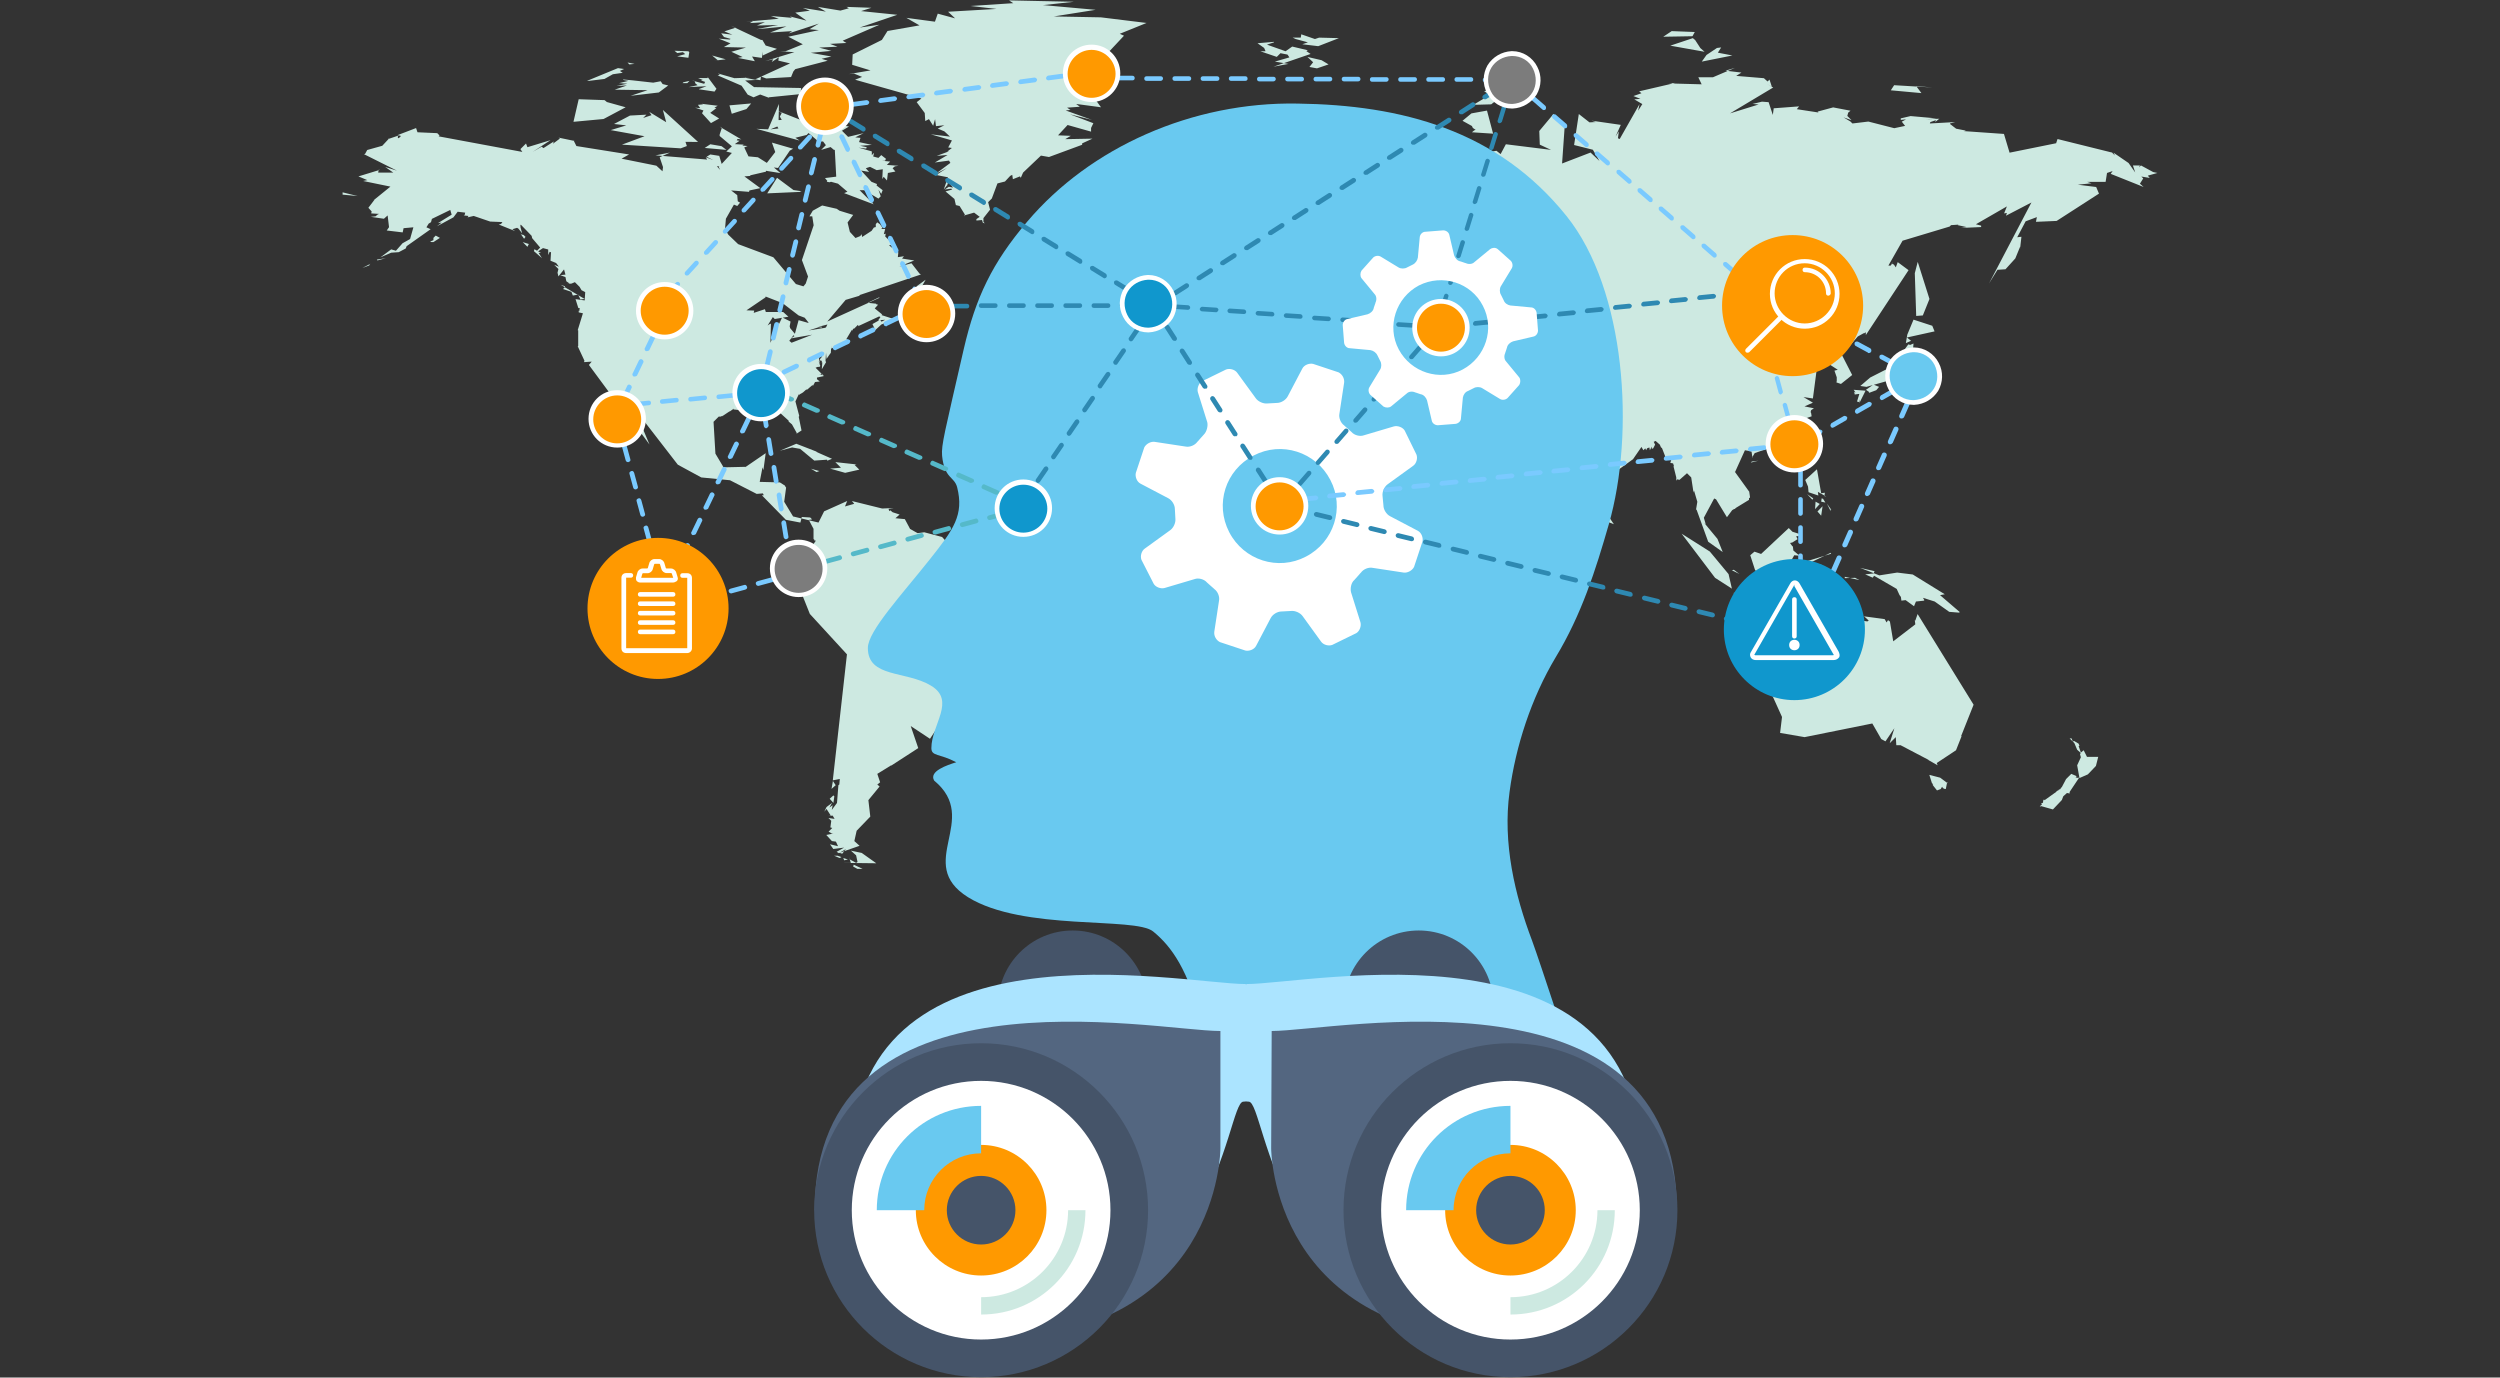 <?xml version="1.0" encoding="utf-8"?>
<!-- Generator: Adobe Illustrator 18.1.0, SVG Export Plug-In . SVG Version: 6.00 Build 0)  -->
<svg version="1.1" id="Layer_2" xmlns="http://www.w3.org/2000/svg" xmlns:xlink="http://www.w3.org/1999/xlink" x="0px" y="0px"
	 viewBox="0 0 1960 1080" enable-background="new 0 0 1960 1080" xml:space="preserve">
<rect x="0" y="0" width="1960" height="1080" fill="#333333" stroke="none"/>
<g>
	<path fill="#CDE9E1" d="M806.8,467l-36.5-16.2l-2.2,1.5l0.4-3.3l-0.4-0.4v-1.8l0.4-0.4h-2.2l-8.1-3.7l-8.8,7.4l1.1-3.7l-6.3-2.9
		l-7,2.2l7.7-14.4l-3.7-7.4l-2.6-2.9l-14-3.7l-5.2,0.7l-5.9-3.3l-4.1-7.7l-7.4-0.7l3.3-2.9l-5.5-1.8l-1.8-1.5l-0.7,0.7l-0.7-1.8
		l4.1-0.7l-9.6,0.4l2.2,0.4l-25.4-6.3l1.8,2.2l-7.7,2.2h0.4l1.8-4.4l-18.1,8.1l-4.4,8.8l-19.9-4.8l0.4,0.7l-7.4-12.2l1.5-11.1
		l-1.5-2.2l0.7,0.7l-4.1-2.6h0.4l-16.2-0.4l2.2-11.4l0.7,2.2l1.8-13.3l-16.2,11.1l0.4-0.4l-17.3,0.4l0.7,0.4l-1.5-0.7h0.7l-7.7-12.9
		l1.5,2.9l-1.5-25.4l4.1-4.1h1.5l1.5-0.7l-0.7,0.7l6.6-4.4l-0.7,0.7l3.7-2.6l-0.4,0.7l10.3,1.1l0.4,1.1l4.1-1.1l2.9,2.2h0.7
		l-1.5-2.9l0.7-1.5l-4.1-0.4l11.8-1.1l1.1,0.4l4.1-0.4H604l3.3,0.4l-0.4,0.7l11.4,10.3v0.7l2.6,2.2l4.1,7.4h-0.7l4.1-2.6l-2.2-10.7
		l0.4-0.7l0.7,2.6l-3.7-14l2.6-5.5l0.7,0.4v-0.4l2.6-1.5l2.9-2.6v0.7l4.8-4.1v1.1l1.8-3.3l3.7-0.4l-2.2-1.8V296l5.2-1.1l-0.4-0.7
		l-3.7-1.1l1.8,0.4V293l0.4,0.4v-0.7l1.1,0.7l1.1,1.5l-6.6-6.6l1.8-0.7h1.5h0.4l-3.3-2.6l2.9,2.2l0.4-0.7l-2.9-4.8l0.7,2.6v-0.4
		l2.2,1.5l-1.5-2.2l1.1,1.1l-0.7-3.3l0.7-1.5l0.4,0.4v-0.4v0.4l1.1-1.1v0.4h0.4l-0.4,0.4h0.4l-1.5,1.5l0.4-0.4l-0.7,1.1v0.7l1.5,0.4
		v1.5l0.4-0.4l-0.4,5.5l3.3-5.5l-0.4-1.1l0.4-6.3l0.4,4.8l3.3-4.8v1.1l0.4-6.6v2.2l10.3-4.8l1.1,0.4l3.7-1.5l-3.3-1.5l4.4-7.4v0.4
		h0.7V258l0.7-0.4h0.4l2.9-2.9l0.4,0.7l-0.4,0.4l16.6-7.7l1.1,0.4l-1.8,2.6l5.5-0.4l-2.9,1.5l-1.1-1.5l-5.2,2.9l0.7-0.4l-2.6,1.5
		l1.1-0.7l2.2,4.8l4.8-4.4l10.3-4.1L691,247l0.7-0.4l-5.9-4.8l2.6-2.9l-1.5-0.4v-0.4l-6.6-0.7l8.5-4.1h1.1l-41.3,18.8l14.4-17
		l11.1-3.3l-0.4-0.4l48.3-16.2l-1.1-0.7l-6.3-8.1L705,209l11.8-4.8l-9.6-1.5l1.5-1.8l-4.8,0.7l0.4-3.7l-2.9-1.8l-0.4-1.8l-2.2-0.4
		l-1.8-1.8h0.7l3.7,0.7l-7.4-7.4l0.4-2.2l-1.5,0.4l1.1-4.1H691l0.7-1.1l-1.8-2.6l-2.2-1.5l-1.1,1.5v2.2l-1.5,0.4l-1.8,2.6l-7.4,4.8
		l-0.4-2.2l-1.1,1.5l-3.7,1.5l-4.4-4.8l-1.8-7.4l4.4-5.9l-10.7-3.3l-2.2-1.5l-11.4-2.6l-7.4,4.1l-2.6,4.4h2.2l1.1,7l-9.2,27.3
		l4.8,12.9l-1.8,5.5l-1.8,2.2l-5.9-1.8l-17.7-21l-27.6-10.3l-7.7-7.4l-2.6-4.4l0.7-8.1l6.3-11.1l2.6,1.1l2.2-2.6l-1.8-1.1l-0.4-4.8
		l-4.8-3.7l14,1.1l0.4-1.1l8.5-1.8l-12.5-9.2l4.8-0.4l-0.4-0.4l12.5-2.9v-0.7l11.4,1.8l-5.2-4.4l3.3,0.4l9.2-13.6l2.6-1.5l-16.6-4.8
		l2.6,7.4l-6.6,8.5l-7-4.4l-7.4-0.7l-3.3-7l2.6-1.1l-4.1-0.4l1.1-0.7l-7-0.4l3.7-2.6l-2.2-0.4l0.7-1.1l2.9,0.4l-17-10l1.8,0.7
		l-1.8,5.5v1.1l9.6,8.1l-4.4,4.1l4.4,1.1l-10.3,11.1l1.1,2.2l-2.6-2.9l4.1,0.4v-1.1l-2.2-7.4l-7-1.1l-2.9,1.8l5.2,2.6l-5.9-2.2
		l1.1,1.8l-40.5-3.3l11.4-2.2l-8.1,3.7l2.6,7.7l-0.4,3.3l-4.8-4.4l-27.3-5.5l5.9-3.3l-41.3-6.6l-2.2-4.4l0.7,0.4l-12.5-2.6l1.1,0.7
		l-5.5,4.1l0.7-1.8l-8.1,5.2l-1.5-1.1l-7,4.1l14-9.2l-18.1,5.5l-1.1-2.9l-4.4,4.4l1.5,2.2l-65.6-12.2l0.7-0.7l-1.8-1.8l-15.5-0.7
		l-1.1-3.3l-14.4,5.5l2.6,0.7l-1.8,1.8l-0.7-0.4v-1.1l0.7-0.7l-8.5,2.9l1.1-0.7l-5.5,5.9l-11.8,3.3l-1.8,3.3l0.4-0.4l-1.1,0.4
		l25.8,12.9l-9.2-2.9l6.3,4.4h-11.8l0.4-2.2h1.1l-17,5.2l7,2.9l-3.3,0.7l21.4,4.4L292.9,157l0.7-0.4l-4.8,6.3l2.6,2.9l-0.4,1.5
		l6.3,0.4l-1.1,0.4l-1.8,1.5l-3.7,0.4l10.3,1.5l2.9-2.6l1.1,9.2l-1.8,2.6l12.5,1.5l0.7-3.3l7.7-0.7l-2.6,9.2l-5.9,3.3l-5.2,5.9
		l-3.7-1.1l-8.5,6.3l8.5-3.7l5.9-0.4l5.5-2.9l0.7-1.8l18.8-13.3l-3.3-1.5l1.8-2.9l1.8-1.1l0.7-2.6l14.4-7l1.1,3.7l-10.7,6.6l2.9-0.4
		l-3.7,2.9l12.9-7l3.3-4.4l5.9,0.7l-0.4,1.8l-0.7,0.4l3.7,0.4l-0.7,1.1l4.8-1.1l12.9,4.4l9.6,0.4l-1.1,1.5l-1.8,0.4l12.9,5.2
		l-2.2-1.5l3.7-1.1l1.1,0.7l2.9,3.7l-1.5-5.5h0.4l-0.4-0.7l0.4-0.7l8.5,8.8l0.4,1.8l6.3,7.4l-2.6,2.6l0.4,0.7l4.4-2.9l4.1,1.1v4.4
		l1.1-2.6l1.1,0.4l-0.4,6.6l4.4,1.8l2.2,2.9l-3.7-1.5l3.3,3.3l-0.7,2.9l0.7,2.9l4.4-5.5l1.1,4.1l-4.1,0.4l4.1,1.5l0.7,3.3l2.6,1.8
		l-2.2,0.4l3.7-0.4l2.6-1.1l3.7,3.7l1.5,2.6l2.9,1.5l-0.7,11.4l1.5-2.2l-1.1,1.1l0.4-3.7l-7.7-1.1l2.2,7h1.1l-0.4,2.6l-0.4-0.7v1.5
		l3.3,0.7l-4.1,13.3h0.4v12.5h-0.4l5.5,11.8l-0.4-0.4v1.1l5.9-0.4l-2.2,2.6l31.3,42.4l-3.7-0.7l7.4,3.7l12.5,17l-7-16.6l0.4,1.5
		l-12.5-22.5l41.3,53.4l18.4,10l22.5,2.2l21.7,11.1l-0.7-0.4l4.8-0.4l0.7,1.5h-1.5l18.8,19.2l11.4,2.2l1.1-4.4l6.6,0.4l1.5,1.5
		l-2.6,0.4l3.7,7v8.1h0.4l0.4,1.1h1.1l-12.5,17.7l1.1,6.6l0.7-1.1l-2.2,14l8.1,20.3l29.1,31.7l-11.1,98.8l5.5-1.1l-0.4,4.4l-0.7,0.4
		l-1.1,14l-4.1,5.5l0.7-3.7l-2.6,1.8l2.2-3.7l-4.4,3.3l-1.8,3.7l1.8-2.2l3.3,5.2l-2.2,0.4l3.7-0.4l1.5,2.6l-4.8-0.7l2.2,2.2
		l-0.7,5.2l1.5,0.4l-2.9,2.9l2.6,1.5h1.1l-5.5,1.1l4.4,4.8l5.2,0.7l-2.6-1.5l2.2,4.8l-6.3-1.5l2.6,3.7l8.5-1.1l-5.9,3.3l1.8,1.1
		l5.5-3.3l-2.9,3.7l-2.2-0.7l15.8-5.5l-4.1-3.7l1.8-8.1l10.7-11.1l-1.5-12.9l8.8-10.7l-1.8-1.5l2.2-1.8l-2.2-6.6l10.7-6.6h0.4
		l21-13.6l-5.9-17.3l15.1,10l11.8-17.7l0.4,0.4v-2.9l2.9,1.1l-5.9,8.1l13.3-26.5l-0.4-2.2l2.2-0.4l-0.4,0.4l1.1-1.5l17-8.5l-1.1,0.4
		l3.3-1.5l11.1-8.5l5.2-26.5v0.4l-0.4-2.2l1.1-3.3l5.9-6.3v0.7l5.9-6.6L806.8,467L806.8,467z M636.8,262.4l-16.2,6.3l-1.8-1.5
		l3.3-4.4l0.7,0.7l-2.6,1.8L636.8,262.4L636.8,262.4z M633.9,259.1l8.1-2.6l2.6,0.4h-0.7l0.7-0.7h-2.9l7-1.8l-1.1,2.2l-0.7,0.4
		L633.9,259.1L633.9,259.1z M585.2,243.3l14.7-10l-0.7,1.8l1.1-2.6l13.3,5.2l12.5,9.6l4.8,1.8l2.9,3.7v0.4l-7.7-2.2l-2.9,10.7
		l-3.7-4.4l-0.4-1.5l0.7-3.7l-6.6-3.3l-2.2,4.8h-0.4l0.4-1.8l-7,17l0.4-14.7l-0.4-0.4l-2.2,1.5l4.1-6.6l1.5,1.5l10.7-1.8l-4.1-3.7
		h-13.6l-0.7-2.2l-8.8,2.9l0.4-1.8L585.2,243.3L585.2,243.3z M725.7,219.3l-6.6,4.8l-3.3,7v1.1l-3.3,1.1l11.8,4.8l-1.1,1.5l5.2-0.7
		l-4.8,3.3l5.9-2.9L729,240l2.2-1.8l-0.7,4.4l5.9-4.4l-1.5,1.5l0.7-3.3l-3.7,0.7l2.9-2.9l-4.1,1.1l-1.5-5.5l-3.3,2.2v-2.2l-2.9,0.4
		l-0.4-2.6l-2.6,1.8L725.7,219.3L725.7,219.3z M651.9,618.5l3.3-2.9l-2.2-3.3L651.9,618.5L651.9,618.5z M650.8,626.6l2.6,2.9
		l0.7-5.2l-0.7-0.7l-2.9,2.6L650.8,626.6L650.8,626.6z M455.1,234.8l3.3-0.4l-18.8-11.1l3.3,1.1v0.7l-1.5,1.5l6.6,2.2l1.1,2.9
		l4.1-0.7L455.1,234.8L455.1,234.8z M414.6,191.3l-4.8-1.5l3.7,3.7L414.6,191.3L414.6,191.3z M410.9,187.2l1.1-1.5l-1.5-1.5
		l-1.8-0.4l-0.7-0.7L410.9,187.2L410.9,187.2z M419,195.4l-0.4,1.5l6.3,5.5l-2.6-4.1h1.8L419,195.4L419,195.4z M687,676.8l-11.4-8.1
		l-8.5-1.8l4.1,3.7l1.1,5.2l-1.1,0.7l-5.2-2.9l-0.4-1.5l1.5,4.4h-6.3L687,676.8L687,676.8z M659.7,672l-2.9-1.1h-2.9l4.4,1.8
		L659.7,672L659.7,672z M676.3,681.2l-7-3.3l-0.4,1.5l3.3,1.8H676.3L676.3,681.2z M661.9,674.5l2.9-0.7l-3.7-1.1L661.9,674.5
		L661.9,674.5z M877.2,150l10-5.5l2.6-2.9l-5.5-5.9l2.2-1.8l-14.4,1.5l0.7,2.6l-5.2-0.4l-3.3-1.8l-3.3,5.2l-2.2-2.9l0.7-1.5
		l-5.5-2.9l1.5,1.1l-0.4,2.6l-3.3-1.1l-0.4,1.1l1.1,0.7l-2.2,1.5l7.7,0.7l-2.6,1.5h2.9l-8.8,1.8l9.6,1.5l-1.8,1.8l2.2-0.4l-4.8,1.8
		l0.4,1.5l6.3-0.7l11.4,2.9L877.2,150L877.2,150z M848.4,113.5v-1.1l8.1-3.7l-21.4,0.4l4.4-2.6l-10-0.4L837,98l18.4,5.2v-2.9
		l1.8-3.7l-18.4-7l17.3,4.4l-20.6-7.4l3.7-0.4l-2.6-1.8l10-0.7l-2.9-2.2l19.5,2.6l-5.9-8.1l3.7-0.7l-4.8-3.7L854.7,59l7.7-7.4
		l5.5,0.4l-8.8-0.4L881.2,28l-3.3-1.5l21-8.5l-35.8-4.4l-36.9-0.7l32.8-5.2l-41.3-3.7l24.3-2.6l-50.9-1.1l3.3,2.2l-33.5,2.2L781.3,7
		l-38,2.2l5.5,5.2l-13.6-3.7L733,17L710.6,14l10.3,5.9l-25.1,4.4l-4.4,7l-22.9,11.4l-0.4,8.1l14.4,4.4l-17,2.9l4.1-0.4l6.3,2.6
		l-5.5,2.2l52,14.7l-3.7,2.9l6.3,8.5l0.4,6.3l2.9-1.5l3.3,5.2l1.5-5.2l0.7,5.5l6.6-0.7l-5.2,2.6l5.2,2.2l4.4,4.1l-15.1-1.8l16.6,4.8
		l-2.9,5.5l2.9,0.4l-3.7,2.9l1.8-0.4l-10,3.7l8.5-0.7l-10,5.9l11.1-1.5l1.1,1.8l-11.8,8.8l9.2-4.8l-8.5,5.5l9.2,1.8l-3.3,9.6
		l2.9-3.7l-0.4,1.1l1.1-3.7l3.7,4.8l-3.3-0.7l-3.3,2.2l5.2-0.7l0.7,0.7l-5.2,1.5l7,5.9l1.1,4.8l2.9,0.7l4.1,6.6v1.5l-0.4-0.7
		l7.7-2.2l4.4,3.3l-2.6,1.8v1.1l4.4-0.4l0.7,2.2l1.5,0.4l-1.1-1.1V171l5.2-6.6l-1.5-5.9l2.9-2.9l4.4-11.8l5.9-1.5l4.1-4.4l2.9-1.5
		l-1.5-0.7l0.7,4.8l5.5-2.2l0.7,1.1l1.8-4.1l14-13.3l6.3,1.1L848.4,113.5L848.4,113.5z M679.6,369l4.4-1.8l0,0L679.6,369L679.6,369z
		 M642.4,369.3l-6.6-1.8l4.4,2.6L642.4,369.3H642H642.4L642.4,369.3z M648.6,361.2l3.7-1.5l-12.5-5.5h0.7l-16.2-6.3l-12.9,5.5
		l9.6-2.6l6.3,1.1l11.1,9.2l10-0.7L648.6,361.2L648.6,361.2z M673.7,368.2l-3.7-3.7l1.5-0.4l-16.6-1.8l4.4,4.4l-8.5,0.7l11.8,3.3
		L673.7,368.2L673.7,368.2z M921.4,188l-0.4,2.6l2.2,0.4l-1.8,7.7l2.6-4.8l0.7,0.4l0.7,1.1l-1.1,6.6l7.4-1.5l1.1,8.8l-5.2,2.2
		l0.4,1.8l-5.2,3.3l4.8,1.1l-0.7,0.4l7-0.7l-12.5,8.5l17-3.7l-0.4-0.4l11.1-2.6l-4.1-0.4l1.5-1.5l-5.5-10.3l2.9,0.7l-0.7-2.6
		l-14.7-10.7l1.8-1.5l-3.3-6.6l4.4-5.9l-8.1,4.4l-1.8,1.8L921.4,188L921.4,188z M917.3,182.5l-1.5,2.9l2.2-1.5L917.3,182.5
		L917.3,182.5z M628.4,150.4l-1.5-0.7l-4.8-0.7l-12.9-9.6l-7.7,12.2L628.4,150.4L628.4,150.4z M904.8,216L904.8,216l1.5,1.5
		l-2.2,1.5l2.2-0.4l-1.1,1.1l11.4-4.1h2.6l-0.4-0.4l1.1-9.2l2.6-1.5l-0.4-1.1l0.7,0.7l-7.4-4.8l0.4,0.4l-1.5,1.8l-0.4-1.1l-4.1,2.6
		l2.6,0.4l-7.7,2.6l0.7,0.4h0.4l-0.4,1.1l0.7,1.5l-0.4,1.1l-0.4,0.4l3.7,0.7l-4.1,3.3l4.4-0.7l-4.4,1.5l0.4,0.7L904.8,216L904.8,216
		z M584.9,17l5.9-0.7l-2.9,1.8l11.8-0.7l-6.3,2.6l16.6-0.4l-17,3.3l23.6-2.2l-12.9,4.8l17.3-1.1l-2.6,1.8l23.6-7.7l-7.4,4.4l7.4,0.7
		l-24,5.2l11.4,5.9l-13.6,5.5h-4.1l11.1,0.7l-22.9,7l6.3-1.5l-1.1,2.2l5.5-3.7l-0.4,2.6l9.2,2.2l-27.3,12.5l4.1,0.7l0.4-2.9l4.1,1.5
		l19.5-1.1l1.8-4.4l1.5-1.8l25.4-6.6l-4.8-1.5l7.7-1.8l-16.2-2.9l16.2-1.5l-9.6-2.6l14.4-0.7l-5.9-2.2l12.9-0.7l-2.9-1.8l28.8-12.5
		l-15.5,2.2l29.5-10l-28.4-2.9l8.1-2.6l-19.5-0.7l1.8,1.1l-6.6,1.8l-17.7-2.9l6.3,3.7l-18.1-2.9l5.5,2.2l-11.4,1.5l8.8,6.3
		l-12.9-3.3l1.5,1.1l-16.6-1.5l6.3,2.2L584.9,17L584.9,17z M658.6,98l-2.2,2.2l-4.1-0.7l-2.2,0.4l0.4-2.6l-1.8-0.4l4.1-1.8l-6.6,1.8
		L635,92.2l0.4,3.3l-5.2-2.2l-3.3,0.4l-18.8-7.4l4.8,2.2l-1.5,2.9l1.5,2.6l-6.3,0.4l3.7,6.3l-6.3,0.7l6.3-2.6l0.4-17.3l-8.5,19.9
		L593,101l33.9,9.2l-3.3-2.2l8.8-2.2l1.5-1.5l7.7,6.6h3.7l2.2,2.9l-3.7,3.7l7.4-2.2l2.6,2.2h0.7l1.1,21l-8.8,1.1l1.8,2.2l-0.4,0.7
		l2.2,0.4l1.1-0.4l5.5,1.5l7.4,6.3l-2.6,1.1l23.2,8.8l-11.1-11.1h3.7l11.1,6.6l1.8-1.8l-1.8-5.2l2.2,3.3l1.1-2.9l-4.8-3.7l0.4-1.1
		l-4.4-1.8l-8.1-8.8l6.3,1.1l-2.6-2.9l3.3-1.1l5.2,2.6l4.8-0.7l-0.4,7.7l1.1-1.8l2.6,2.9l0.7-5.9l5.9-1.1l-2.2-2.6l1.8-1.5l2.9-0.4
		l-9.2-0.7l2.6-2.6l-6.6-0.7h2.6l0.7-1.5l-3.7-2.9l-2.2,2.2l-4.1-1.1l0.7-2.9l-1.8,1.8v-2.9l-10.3-2.9l5.9,0.7l0.4-1.1l-5.2-1.1
		l9.2-0.7l-10-2.2l1.1-3.3l-4.1-0.4l6.6-3.3l-12.2,2.9l-4.8-4.8l5.5-3.3L658.6,98L658.6,98z M985.9,33.9l5.2,3.7l1.1,2.6h-4.1
		l12.9,4.4l2.9-2.9l5.5,1.1l1.5,2.2l-11.4,3.3l10.7,1.8l-11.8,2.2l29.1-10l-3.3-2.2l1.1-0.7l-12.2-2.9l-5.2,3.7L993.3,35l5.5-1.8
		v-0.4L985.9,33.9L985.9,33.9z M1304,28.8l22.9-0.4l1.8-3.3l-18.1-0.7L1304,28.8L1304,28.8z M1327.2,29.9l-17.7,5.9l26.9,4.8
		l-3.3-2.9l-4.1-6.3L1327.2,29.9L1327.2,29.9z M1482.4,70.8l24,2.2l-4.1-5.5l12.9,1.1l-30.2-1.8L1482.4,70.8L1482.4,70.8z
		 M1337.9,43.1l-3.7,5.2l24-4.8l-11.4-2.2l2.6-4.1l-3.3,0.4L1337.9,43.1L1337.9,43.1z M1015.8,30.6l9.6,2.6l-4.4,1.5l12.5,1.5
		l16.2-6.3l-15.5-0.4l-3.3,1.1l-10.7-3.7l-0.4,2.6h-6.3L1015.8,30.6L1015.8,30.6z M1041.6,50.5l-5.5-3.3l-12.5-2.9l1.5,0.4l4.4,4.1
		l-2.9,3.7l5.9,1.1L1041.6,50.5L1041.6,50.5z M1200.1,60.8l-36.5,10.7l2.2,1.5l-1.5,3.7l-9.2,5.5l14-0.4l11.4-8.8l26.9-8.8
		L1200.1,60.8L1200.1,60.8z M1146.6,94.7l7.4,4.1l0.7,1.5l2.2,1.5l-1.1,0.4l-1.8,1.5l16.6,1.1l-4.8-18.1l-12.2,2.2L1146.6,94.7
		L1146.6,94.7z M302.5,202.4l-7,1.1l0.4,0.7L302.5,202.4L302.5,202.4L302.5,202.4z M292.6,171.4l-7,0.4L292.6,171.4L292.6,171.4z
		 M280.4,153.7l-11.8-2.9v1.8L280.4,153.7L280.4,153.7z M284.1,209l-4.8,3.7L284.1,209L284.1,209z M290,207.9h-0.7l1.1-1.1l-6.3,3.3
		L290,207.9L290,207.9L290,207.9z M344.9,186.5l-3.3-1.8l-1.8,1.8v1.8l-2.6,1.1l1.1,0.4h1.5L344.9,186.5L344.9,186.5z M547.3,111.3
		l-27.6-25.1l2.6,9.6l-13.3-8.1l1.8,2.6l-6.6,2.2l2.6-2.6l-12.9,0.7l-12.5,6.6l9.6,1.1l-12.2,3.7l26.5,4.8l-17.7,6.6l46.1,2.9
		l4.8-1.8l-1.1-3.3L547.3,111.3L547.3,111.3z M540.6,63.4l-4.8,1.1l-0.7,0.7h3.7l-1.1,1.1L540.6,63.4L540.6,63.4z M565,73L565,73
		L565,73L565,73z M645.7,120.9L645.7,120.9L645.7,120.9L645.7,120.9z M563.8,92.9l-7-4.4l4.8-3.7l-1.5-0.4l2.6-1.5l-12.5-1.5
		l1.1,0.4l-4.1,0.4l1.8,2.6l-4.1-0.4l6.6,2.2l-1.1,2.2l7,7.7l5.9-3.3L563.8,92.9L563.8,92.9z M565.7,114.6l-8.8-1.5l-4.4,2.9l17,1.5
		L565.7,114.6L565.7,114.6z M585.2,85.5l3.7-4.4l-17,1.5l1.8,6.6L585.2,85.5L585.2,85.5z M449.6,95.5l23.6-2.2l17.3-9.2L475.8,80
		l-1.8-1.5l-20.3-0.7L449.6,95.5L449.6,95.5z M510.8,49.4L499,52.3L510.8,49.4L510.8,49.4z M572,31l-8.5-0.7l9.2,3.7l-5.2,2.9
		l17.3,0.4l-11.4,3.3l8.8,4.1l-3.7,0.7l13.3,2.6l-2.2-3.7l7.7,1.1l0.7-4.8v2.9l11.1-5.2l-8.8-2.6l-2.6-4.4h-1.1l-23.6-11.1l3.7,1.5
		l-8.8,2.9l6.3,2.6l-8.8-1.1l2.2,2.9l5.2,1.5L572,31L572,31z M550.6,32.1l4.8,1.5L550.6,32.1L550.6,32.1z M558.3,43.5L558.3,43.5
		l4.4,3.7l-2.9,0.4l9.2-1.1L558.3,43.5L558.3,43.5z M554.6,60.1l0.4,1.1h-7.7l3.7,1.5l-1.5,0.4l3.3,1.1l-0.7,1.5l-9.6-2.6l2.2,0.4
		l0.4,1.8l1.8,1.5l-7,1.5l14-0.7l-5.9,2.2V70l12.2,1.8l1.5-2.2L554.6,60.1L554.6,60.1z M566.4,52.7l11.1-1.5L566.4,52.7L566.4,52.7z
		 M590.8,76.3l5.2-2.2l7,2.6l-0.4-0.4l28.8-2.9l-3.7-0.7l0.4-3.7l-36.9-0.7l-7-5.2l8.5-0.4l-8.8-1.8h3.7l-11.8,0.4l-12.9-3.7
		l1.5,1.1l-1.8,0.4l18.8,8.1l4.8,7L590.8,76.3L590.8,76.3z M461.7,63.4l12.2-1.5l6.6-3.7l7.7-1.1l-2.2-1.5l3.3-1.5l-4.8-0.7
		l-24.3,10L461.7,63.4L461.7,63.4z M493.4,50.5l4.1-0.4L492,49L493.4,50.5L493.4,50.5z M496,63l-7.4-0.7v0.4l4.1,0.7l-7.4,1.8
		l6.6,0.4l-8.5,1.8l8.1-0.4l-9.6,3.3l25.8,0.4l-13.3,4.4l22.1-2.6l7.4-5.5l-4.4-1.1l-1.5-2.2l-5.9,1.1L496,63L496,63z M499,46.1
		L499,46.1L499,46.1L499,46.1z M528.8,39.8l2.2,1.8l4.4-0.7l1.8,1.5l-6.3,1.8l8.8,1.1l0.7-4.4l-0.7-0.7L528.8,39.8L528.8,39.8z
		 M1645,593.4h-8.8l-2.6-5.2l-2.2,1.8l-1.8-5.2h0.7l-0.7-1.8l0,0l-3.7-2.2l-0.7,0.7l-1.1-2.6h-1.5l3.7,3.7l2.2,5.2l2.9,2.6l-0.7,0.7
		l0.7,2.6l-2.9,6.3l1.8,10l6.6-2.9l6.3-6.6L1645,593.4L1645,593.4z M1628.4,610h-0.4l1.1-1.1l-1.8,1.1l0.7-1.5l-4.1-1.8l-4.1,4.1
		l-3.7,7V617l-0.7,1.5l-0.4,0.4h-1.1l0.4,0.4l-2.2,1.1h0.4l-0.4,0.4l-9.2,6.6l-0.4-0.7l-0.7,1.1v1.1l-0.4,0.7h-1.1l0.4,0.7v0.7
		l-1.1,0.7l-0.4,0.7l1.1-0.4l9.2,2.6l7-7.4l1.1-2.9l2.9-2.6l2.2,0.4l-0.4,0.4l0.4-1.8l7.4-11.1L1628.4,610L1628.4,610z
		 M1431.5,400.7L1431.5,400.7L1431.5,400.7L1431.5,400.7z M1424.9,401l2.9,3.3l1.1-7.4L1424.9,401L1424.9,401z M1421.6,390.7
		l-4.8-3.3l4.1,4.4L1421.6,390.7L1421.6,390.7z M1413.5,443.4l3.7,18.4l2.2-11.4l6.6,6.6l-5.5-9.6l8.1-4.4l-13.3-2.6l20.3-6.3
		l-0.4-0.7l-20.6,10H1413.5L1413.5,443.4z M1423.4,393.3l-0.4,5.9l3.7-4.1L1423.4,393.3L1423.4,393.3z M1432.3,394.8l2.9,5.9v-1.5
		l0.7,0.7L1432.3,394.8L1432.3,394.8z M1429.3,391.1l-1.1-0.4l-0.4,2.6l3.3,0.7L1429.3,391.1L1429.3,391.1z M1527,614.1l-5.9-4.4
		l-8.5-2.2l2.2,7l0.4-0.4l0.4,1.5l-1.1-1.1l4.1,5.2l2.9-1.1l1.1-1.8l0.7,1.1l1.5,0.7h0.7l1.1-5.5L1527,614.1L1527,614.1z
		 M1547.3,552.5l-43.9-71.1l-1.8,5.2l-0.4-0.4l0.4,3.3l-17.3,13.3l-2.6-15.5l-1.5-1.1l-1.1,1.8l-1.5-2.6l-16.2-2.2l3.7,3.3l-1.1,0.7
		l-4.4-0.7l-6.6,12.2l-6.3,0.7l-7.7-5.5l-6.3,8.1l0.7-0.7l0.4,2.2l-4.4-0.7l-0.4,5.5l-2.2-4.4l-34.6,24.3v-2.6v18.8l-2.6-3.3
		l1.5,2.9l-1.8-1.1l-0.7,0.4l8.5,18.8l-1.5,12.5l19.2,3.3l53.1-10.7l7,12.2l3.3,1.8l7-10.3l-3.7,11.8l4.8-4.8l0.4,6.3h4.4h-1.1
		l22.5,11.8l-1.1-0.4l7.7,4.4l-0.7-1.8l15.1-10l4.4-11.1h-0.4L1547.3,552.5L1547.3,552.5z M1398.7,472.5l-4.8-1.1l2.6,2.9
		L1398.7,472.5L1398.7,472.5z M1079.2,295.2L1079.2,295.2l-8.5,2.2l7,0.4L1079.2,295.2L1079.2,295.2z M988.1,196.8l2.2,5.2v-6.6
		L988.1,196.8L988.1,196.8z M989.2,202.7L989.2,202.7L989.2,202.7L989.2,202.7z M982.6,200.5L982.6,200.5L982.6,200.5L982.6,200.5z
		 M997.7,284.6l-4.1-0.7l3.7,4.4l5.9,2.2l2.2-7L997.7,284.6L997.7,284.6z M975.9,271.7l0.4,3.7l2.9,3.3l2.2-4.1l-0.4-3.7
		L975.9,271.7L975.9,271.7z M980.4,262.8l-1.5,0.4l-1.1,1.5l0.4,1.8l1.8,2.2L980.4,262.8L980.4,262.8z M1357.8,447.1l5.9,2.9
		l-4.4-3.3L1357.8,447.1L1357.8,447.1z M1372.2,435.3l3.7,11.4l3.7,4.8l13.6,1.1l0.7,0.4l6.6-1.1l-0.4-0.7l0.7-1.5h-0.4v-3.3
		l6.3-11.1l4.1,0.4l-4.8-4.1l-0.4-3.3h-0.4l-1.8-2.6l1.8-0.4l4.1-2.6l-1.1-2.2l4.1-0.7v-0.7l-7-2.2l-2.9-2.9l-21.7,20.3l-5.2-1.8
		L1372.2,435.3h0.4H1372.2L1372.2,435.3z M1388.4,472.2l5.5,1.8l-12.9-7.7l-12.9-2.9l-9.2,1.5l9.2,4.8L1388.4,472.2L1388.4,472.2z
		 M1372.6,362.7l5.9-1.5l-5.5,0.7h0.4L1372.6,362.7L1372.6,362.7z M1432.3,390.7l5.5,5.9L1432.3,390.7L1432.3,390.7z M1453.3,305.6
		l1.5,2.2l-1.1-0.7l0.4,2.2l2.9-0.4h0.7l-1.8,5.9l1.5,0.4l0.4-2.2v2.9l4.8-9.6L1453.3,305.6L1453.3,305.6z M1466.2,296l-7.7,6.6
		l4.8,0.7l18.4-5.2l1.1,2.2l11.8-4.8l-0.7,3.3l4.1-3.7l2.2-25.8l-2.6,1.1l-1.5-0.4l-12.2,17L1466.2,296L1466.2,296z M1415.7,348.3
		l1.1,2.6l0,0l2.2,2.2L1415.7,348.3L1415.7,348.3z M1415.3,376.3l2.2,5.2l0.4,4.4l7.7,2.6l-0.4-2.9l6.6,3.7l-1.5-0.4l0.4-2.6
		l-2.9,0.4l-3.3-18.8L1415.3,376.3L1415.3,376.3z M1265.3,411l-5.5-8.1l-1.5-0.4l-1.5,5.2L1265.3,411L1265.3,411z M1141.4,498.3
		l-4.1-11.4l-5.2,10.3h-2.2l-1.5,2.9l-10.3,7.4l-4.1,14l1.1,13.3l9.6,4.8l8.5-14.4l5.9-25.1l1.8,2.2L1141.4,498.3L1141.4,498.3z
		 M1357.8,461.5l-2.6-11.4l-14.7-17.7l-22.1-14l26.2,34.6L1357.8,461.5L1357.8,461.5z M1462.9,305.6l2.6,1.8l-0.4,0.7l5.9-2.2
		l2.2-2.6l-4.4-1.8L1462.9,305.6L1462.9,305.6z M1535.8,480.3l0.7-0.4l-15.5-13.3l3.7-0.7l-25.1-15.5l-12.2-1.5l-14,2.2l-15.1-5.9
		l11.4,2.6l-0.4,0.7l-0.4,1.1l-6.6,0.7l5.9,2.6l1.1-1.5l17.7,10.3l2.2,4.8l1.1,1.5l0.4,2.9l3.3-0.4l6.6,4.8l1.5-3.7l6.6-0.7
		l-0.4-0.4h0.4l-1.1-1.8l9.2,2.9l11.4,8.1L1535.8,480.3L1535.8,480.3z M1501.2,214.2l1.1,33.5l5.2-0.4l5.2-12.9l-9.2-29.1
		L1501.2,214.2L1501.2,214.2z M1495.3,262.4l-1.1,6.6l4.1-1.8l-3.3-2.6l21.7-4.8l-1.8-4.4l-14.7-4.8L1495.3,262.4L1495.3,262.4z
		 M1424.2,474l2.2-2.2h0.7l-11.8,0.7L1424.2,474L1424.2,474z M1411.3,473.7l-0.7-1.1l-3.7-1.1l1.8,1.8l-5.5,1.5L1411.3,473.7
		L1411.3,473.7z M1436.7,475.9l7.4-3.3l-14.4,7.4L1436.7,475.9L1436.7,475.9z M1411.6,477.3l7,1.8L1411.6,477.3L1411.6,477.3z
		 M1454.4,453l3.3,1.8l-11.4-2.6v1.1L1454.4,453L1454.4,453z M1691.4,135.6l-3.3-0.7l-9.6-5.2l-1.5,1.5l0.7-1.5h-5.5l1.8,5.5
		l-5.2-7.4l-11.8-8.1l1.1,2.2l-2.6-2.6l0.7,0.4l-43.1-10.7l-1.1,3.3l-36.5,7.4l-4.4-14.7l-31.3-2.2l1.5-0.4l-7.7-1.5l-4.8-3.7v-0.4
		l4.1-1.1l-19.9,1.1l0.4-1.1l4.4-1.5l-0.7,1.5l3.3-2.6l-10.3,0.4l8.1-0.7l-20.3-1.8l-7.7,1.8V94l4.1-0.4l-3.3,1.8l2.6,3.3l-8.5,1.8
		l-20.3-5.2l-12.5,1.5l-1.5-1.5l-5.5-3.3l6.3,2.2l-3.3-3.3l0.7-2.6l1.8-1.5l-13.6-2.6l-12.2,3.3l0.7,0.7l-17-2.6l1.8-2.2l-19.9,1.5
		l-0.7,5.2l-3.3-10l-5.2-0.4l-7.4,1.8l4.8,0.4l-22.5,7l33.9-20.3l-5.2-2.9l4.1,2.2l-1.8-5.5l-1.5,1.5l-2.9-2.6l-21.7-1.8l4.1-2.6
		l-12.5-1.5l7.4-2.2l-17.3,7.4h-11.4l2.6,5.5l-25.8-0.7l5.2-0.4l-28.4,6.6l1.8,1.5l-6.3,2.2l5.5,2.2l-4.8,0.4l6.3,3.7l-3.3,5.2
		l1.1-5.2l-15.5,27.3h-0.7l-0.7-0.7l0.7-5.2l-2.6,4.1l4.1-9.2l-22.9-3.3l3.3,1.1l-8.5,0.4l12.2,6.6l-17-13.3l-3.7,24.3l14.7,3.7
		l5.2,8.8l-7-6.6l-31.7,12.2l6.6,0.4l2.6-1.5l2.2-31.3l-8.8-10l-11.1,13.3l0.4,10.7l8.8,4.1l-35.4-4.4l-4.1,7.7l-3.3-2.6l-19.5,3.7
		l4.8-4.8l-32.1,14.4l1.5-6.6l-13.3-5.5l2.9,17.7l-2.2-0.7l-12.2,8.5h-21.7l-6.3-10l1.1-0.7l-7-4.8l4.1,0.4l5.9,2.9l20.6-10l0.4,0.7
		l-26.2-7l-4.1-4.1h3.7l-16.6-3.7l8.5-1.5l-11.1,0.7l-1.1-2.9l-5.2,1.8l0.4-3.7l-6.3,5.9l2.9-5.2l-9.6,5.9l-7.7-1.5l2.6,2.6
		l-7.4,3.3l1.1-4.1l-2.6,3.7l-2.9,0.7l-9.6,5.9l4.1,0.4l-4.8,3.7l-2.6-0.4l-3.3,1.1v0.7l3.3,2.2l-4.4,0.4h4.1l-5.9,2.9l0.4,3.3
		l-4.8,1.1l0.4,4.8l-6.3,3.7l1.5-0.4l-8.1,7l7.4-1.8l-1.1,0.7l-1.5,2.6l-9.2-0.4l0.7,4.1l-7.4,0.7h5.2l-11.8,4.4l6.3,1.1l-5.5,2.2
		l8.1,0.4l0.7,1.5l-10.3,1.1l2.6,2.2v3.3l-2.2,2.9l7.4-5.2l-4.8,4.1h1.8l-4.1,3.7l4.8-2.2v3.3l1.5,4.4l0.7,0.4l9.6-4.1l5.2-5.2
		l2.9,4.1l-0.4,3.7l5.5,10.7l-0.7,0.7l1.5,4.8l11.4-6.3l4.8-10.7l-2.9-0.7l9.6-4.1h-2.6l-2.9-14l1.1,0.4l0.7-3.3l1.5-2.2l0.4-1.5
		l1.5-1.1h-0.7l4.8-2.6V153l7.4-11.4l2.6-1.8l12.5,1.5l-14.4,14.4v13.3l2.9,4.8l1.8,1.1l14.4-4.8l-0.4,1.1l8.1-0.4l-0.4-0.4l6.3,4.1
		l-24,2.9l-1.5,3.3l3.3,2.6l-10.3,4.4l-5.2,14.4l2.2-3.3l-10.7,4.8l1.5,0.7l-19.5,2.6l2.9,2.6l-18.4-4.4l-1.5-2.9l1.8-4.4l4.1-3.3
		l-1.1-7.4l-9.2,5.5l3.7,0.4l-4.1,0.4l1.5,8.1l4.8,8.5l-17.3,2.2l-4.8,8.1h-0.7l1.1,0.7l-0.4,0.4l-14.7,9.6l-8.8-1.1l1.8,5.2
		l-11.4,1.8l-0.4,0.7l-1.5,0.7l11.4,4.1l2.9,7.4h-0.7l2.6,3.7l-2.2-2.6l-0.7,4.1h0.7l-30.2,7l-1.5,13.3l1.8,8.8h-0.7l-0.4,6.3
		l8.5-1.1l1.8,1.8l0.7-0.4l12.2,0.7l12.9-9.2l1.8-9.6l4.1-1.5l8.1-10l9.6-0.4l4.8-1.8h5.9l21,14.7l5.5,12.2l10.3-8.5l-22.9-26.9
		l-0.4,0.4l5.2-0.7l0.4,3.7l6.3,2.6h-1.5l10.3,6.6l-2.6-0.7l6.3,2.6l2.6,9.6l7.4,6.6l0.7,1.8l6.3,2.2l-4.1,5.5l2.2,1.5h2.6l-1.8-4.8
		l2.9,0.4l-1.8-2.2l3.7,1.1l-5.5-5.5l2.9-1.5l-1.5-6.6l2.9,2.9l-1.1-1.5l2.2,1.1l1.5-0.7l-2.2-2.9l11.8,0.7l-2.2,2.6l10.7-4.4
		l0.4-1.1l-6.3-5.9l5.5-10h-0.4l1.1-1.8l-0.4,1.1l10-10l0.7-2.2l3.3,2.9l-4.1,0.4l0.7,1.1l7,1.1l0.4,0.7l-4.4,2.6h15.8l-5.2-5.2
		l-0.7,1.5l14.7-5.5l-0.7,0.4l2.9,0.4l-2.9,1.8h-2.9l2.9,2.6l-7,3.3l18.4,15.1l-8.8,5.2l-15.8-4.4l-24,4.4l2.9,1.1l-4.1,1.1l1.1,0.4
		l-4.8,0.4l-7,4.1l2.9-0.4l1.1,5.2l-3.3,0.7l3.7,5.9l3.7-0.4l-0.7,1.1l31.3-0.7l0.4,0.4l-15.5,24h-1.8l0.4-0.7l1.1,0.7l-6.3-0.4
		l1.5-0.7l-38.7-5.2l-19.5,6.6l-19.2-8.5l-1.8-1.8l1.5-14l-0.4-0.7l-55.3,7.4l-9.2-2.2l-14,13.3l-5.5,15.1l-22.9,24l0.7-0.7
		l-4.8,12.5l2.2,0.4l0.4,5.2h0.4l-4.8,19.2l8.1,5.2L879,387l-1.1,2.9l0.7,1.5l4.4,1.1v3.3l1.5,1.8l0.4-0.4l3.7,3.3v1.5l2.9,3.3
		l1.8,3.7l29.1,10.3h-1.1l5.2-0.4h-2.2l6.3,0.4h-0.7l27.6-5.9l-1.1,0.7l7.7,3.3l0.4,0.4l-0.4,1.1l2.9,2.9h1.1l1.1,0.4l-0.4-1.5
		l7.4,0.4l4.4,3.3l1.1,14.4l-0.7,0.7l-1.8-1.1l-2.6,3.7l2.6,2.9h-1.1l1.1,2.2l2.9,2.6l-1.5-0.4L994,463v12.2v-0.4l-4.4,26.5
		l25.4,77.8l3.3,1.1l32.8-7.7l20.6-28.8l-0.4,0.7l10-15.8l-2.9-11.1l23.6-20.6l-0.7-14.7l-2.9-2.9l-1.8-8.8l6.3-22.5l40.5-49
		l-0.7,0.4l0.7-5.5l-34.3,1.1l1.8-5.2l-12.5-8.8l-10.3-24l0.4,0.4l-18.4-37.2l6.6,9.2l2.9-7.7l-1.5,6.3l17,21.4h-0.4l15.5,30.6
		l-0.4-0.4l2.9,10.3l47.5-19.2l10.3-12.5v-12.2l-7.4-11.8l-4.8,5.5l-14,2.9l-1.5-1.1v-6.3l-1.8,5.5l-2.6-7.7l-3.7-3.3l-4.4-8.8
		l3.3-4.1l10,11.1l9.6,3.3l11.4,0.4l8.5,6.6h29.1l-1.5-0.4l5.9,6.6h0.7l1.1,0.7l0.4-0.4h2.6l6.6,3.3l-5.9,2.9l12.2,2.2l0.7-1.8h2.6
		l-1.1,2.2l2.2-0.4l-1.8,1.1h0.4l1.1,8.8l-0.7,1.1l0.4-0.7l3.7,15.1h-0.4l9.6,21.7l12.5,2.9l2.9-17.7l0.7,0.7l7.4-14.7l15.8-11.4
		l6.6-9.6l1.5,2.6l1.5-1.5l0.7,1.5l0.7-1.5l1.8-0.7l0.4,2.2l1.5-2.9v1.8l1.1-0.4l1.5-2.9l-1.1-2.2l1.5-0.7l3.3,2.9l1.1,2.6l0.4-0.4
		l3.3,8.5v-1.1l1.1,0.7v0.7h0.4l2.6,1.1l-0.7,2.2l2.2,0.4l0.7,2.2h-0.4l2.2,8.8v2.6l0.7-1.1l1.8,0.4l5.9-5.2l3.3,3.3l1.8,11.8
		l0.4-1.5l2.6,8.8l-1.1,6.6l0.4-0.7l9.2,25.4l11.4,8.1l-4.1-10.3l-10.7-12.9l1.5,1.5l-1.5-5.2l8.1-15.1l1.5,0.7l8.5,14l4.1-5.5
		l1.1-0.7l1.1-0.4l0.7-0.7l10.3-6.3v0.4v-1.8h0.4l0.4-0.7l-0.7-4.8v0.4l-11.4-15.8l0.4,0.4l7.7-17l4.1,0.7l1.1,0.4l0.7,4.8h-0.4
		l2.2-3.7l10.7-3.7l2.2-3.7l2.6,3.3l12.2-5.2l1.8-3.7l7-3.7l-1.8-2.9l1.8-2.9l1.1-0.4l3.7-4.8l3.3-1.1l-0.4-2.6l-0.4-0.7l0.4-1.5
		l2.2-1.5l-7.4-1.5l6.6-2.9l-7.4-4.4l7.4,1.1l3.3-25.1l-14.4-2.2l-0.4-5.9l11.1-1.1l-2.6,2.9l17.3,0.4l-3.3,2.6l2.2,0.4l-1.1,0.7
		l7.4,4.8l-2.6,0.7l1.8,5.2v3.3l-0.4,0.4l0.4,0.4l3.3,1.1l8.8-7l-8.1-15.8l12.5-14.4l5.2-2.9l-0.7,0.7l1.8-1.1v2.2l33.5-50.9
		l-8.5-6.3l-1.5,4.1l-1.5-2.2l-1.8-0.7l1.1-1.1l-1.8,2.6h-1.8l11.1-19.5l36.9-11.1l1.1-1.1l5.9-0.4l-0.7,0.4l7,1.5l-4.4,0.7
		l15.8-0.7v-1.1l-4.1-1.1l24.3-14l-2.2,5.5l2.2-0.4l-0.7,2.2l20.6-10.7l-0.7,0.4l-33.2,63.4l6.6-10.7l6.3-0.4l7.7-8.5l4.1-10
		l-0.4,2.6l1.1-9.6l-3.3,0.4l6.6-12.5l8.8-3.3l-0.7,3.7l16.2-0.7l33.2-21.4l-2.2-5.2l-14.4-1.8l10.7-1.1l-3.3-1.1h14.4l0,0l1.1-7
		l4.4-1.5l-1.5,2.2l25.8,10.3l-2.9-2.6l2.6-4.1l-1.5-1.5l6.6,1.1l-1.5-1.8L1691.4,135.6L1691.4,135.6z M1158.8,271.7l-1.5,0.7
		l-5.5,0.7l0.4,3.7l0.7,0.7l-0.4,1.5l2.2,11.1l1.1-0.4l-13.6-0.4l-5.2-8.8l4.8-5.9l-8.5-8.8l-2.2-8.1l-0.7,1.5l-1.8-6.3l0.4,0.4
		l2.2-3.7l6.6-4.1l15.1,5.2l-6.6,3.7l-4.8-0.4l10,11.4L1158.8,271.7L1158.8,271.7z"/>
	<path fill="#69C9F0" d="M1201.2,737.6c-13.6-35.8-23.2-76.7-17.7-116.8c4.8-35.8,17-73.4,36.1-105.4
		c20.3-33.5,31.3-68.2,41.7-104.3c20.6-71.5,13.6-183.6-33.2-241.8c-54.2-67.5-129.7-87-210.8-88.1c-82.6-1.5-162.6,34.3-211.9,92.5
		c-27.6,32.4-40.5,59.7-49.8,99.9c-15.1,66-17.7,75.2-17,83.7c1.8,18.1,9.6,16.2,11.8,24.7c5.5,21.7-2.9,33.2-21,56
		c-22.5,28.4-49,56.8-49,70c0,23.6,29.9,17.7,49.4,29.5c19.9,11.8,0.4,30.6,0.4,49c0,6.6,6.3,4.1,19.5,11.1c-7,2.2-21.7,7-17.3,14.4
		c36.9,30.6-15.8,64.9,26.5,91.4c43.5,26.9,130.9,15.1,145.2,26.9c14.4,11.8,27.6,29.9,38.3,73l291.6,33.9
		C1234.7,837.5,1207.4,754.5,1201.2,737.6z"/>
	<path fill="#FFFFFF" d="M939.1,307.4l7.4,23.6c0.7,2.9-0.4,7.4-2.6,9.6c0,0-0.4,0.4-2.6,2.9c-2.2,2.6-2.6,2.9-2.6,2.9
		c-1.8,2.6-5.9,4.4-9.2,3.7l-24.3-3.7c-2.9-0.4-6.6,1.5-8.1,4.4l-6.6,19.9c-0.7,2.9,0.7,7,3.7,8.5l21.7,11.4
		c2.9,1.5,5.2,5.2,5.2,8.5l0.4,7.4c0.4,3.3-1.5,7.4-4.1,9.2l-19.9,14.4c-2.6,1.8-3.7,5.9-2.6,8.8l9.6,18.8c1.5,2.6,5.5,4.1,8.5,3.3
		l23.6-7c2.9-1.1,7.4,0,9.6,2.6c0,0,0.4,0.4,2.9,2.6c2.6,2.2,2.9,2.6,2.9,2.6c2.6,1.8,4.4,5.9,3.7,9.2l-3.7,24.3
		c-0.4,3.3,1.5,6.6,4.4,8.1l19.9,6.6c2.9,0.7,7-0.7,8.5-3.7l11.4-21.7c1.5-2.9,5.2-5.2,8.5-5.2l7.4-0.4c3.3-0.4,7.4,1.5,9.2,4.1
		l14.4,19.9c1.8,2.6,5.9,3.7,8.8,2.6l18.8-9.2c2.6-1.5,4.1-5.5,3.3-8.5l-7.4-23.6c-0.7-2.9,0-7.4,2.6-9.6c0,0,0.4-0.4,2.6-2.9
		c2.2-2.6,2.6-2.9,2.6-2.9c1.8-2.6,5.9-4.4,9.2-3.7l24.3,3.7c2.9,0.4,6.6-1.5,8.1-4.4l6.6-19.9c0.7-2.9-0.7-7-3.7-8.5l-21.7-11.4
		c-2.9-1.5-5.2-5.2-5.2-8.5l-0.7-7.4c-0.4-3.3,1.5-7.4,4.1-9.2l19.9-14.4c2.6-1.8,3.7-5.9,2.6-8.8l-9.2-18.8
		c-1.5-2.6-5.5-4.1-8.5-3.3l-23.6,7c-2.9,1.1-7.4,0-9.6-2.6c0,0-0.4-0.4-2.9-2.6c-2.6-2.2-2.9-2.6-2.9-2.6c-2.6-1.8-4.4-5.9-3.7-9.2
		l3.7-24.3c0.4-3.3-1.5-6.6-4.4-8.1l-19.9-6.6c-2.9-0.7-7,0.7-8.5,3.7l-11.4,21.7c-1.5,2.9-5.2,5.2-8.5,5.2l-7.4,0.4
		c-3.3,0.4-7.4-1.5-9.2-4.1L970,292.3c-1.8-2.6-5.9-3.7-8.8-2.6l-18.8,9.2C939.8,300.4,938.3,304.5,939.1,307.4z M1043,376.3
		c11.4,21.7,2.9,48.7-19.2,60.1c-21.7,11.4-48.7,2.9-60.1-19.2c-11.4-22.1-2.9-48.7,19.2-60.1C1004.7,345.7,1031.6,354.2,1043,376.3
		z"/>
	<g>
		<path fill="#7ACAFF" d="M1009.5,394.4c-1.1,0-1.8-0.7-1.8-1.8s0.7-1.8,1.5-1.8c1.1,0,1.8,0.7,2.2,1.5
			C1011.3,393.3,1010.6,394.4,1009.5,394.4L1009.5,394.4L1009.5,394.4z M1020.5,393.3c-1.1,0-1.8-0.7-1.8-1.5c0-1.1,0.7-1.8,1.5-2.2
			l11.1-1.1c1.1,0,1.8,0.7,2.2,1.5c0.4,0.7-0.7,1.8-1.5,2.2L1020.5,393.3L1020.5,393.3z M1042.3,390.7c-1.1,0-1.8-0.7-1.8-1.5
			c0-1.1,0.7-1.8,1.5-2.2l11.1-1.1c1.1,0,1.8,0.7,2.2,1.5c0.4,0.7-0.7,1.8-1.5,2.2L1042.3,390.7
			C1042.7,390.7,1042.7,390.7,1042.3,390.7z M1064.4,388.1c-1.1,0-1.8-0.7-1.8-1.5c0-1.1,0.7-1.8,1.5-2.2l11.1-1.1
			c1.1,0,1.8,0.7,2.2,1.5c0.4,0.7-0.7,1.8-1.5,2.2L1064.4,388.1L1064.4,388.1z M1086.5,385.9c-1.1,0-1.8-0.7-1.8-1.5
			c0-1.1,0.7-1.8,1.5-2.2l11.1-1.1c1.1,0,1.8,0.7,2.2,1.5c0,1.1-0.7,1.8-1.5,2.2L1086.5,385.9L1086.5,385.9z M1108.3,383.3
			c-1.1,0-1.8-0.7-1.8-1.5c0-1.1,0.7-1.8,1.5-2.2l11.1-1.1c1.1,0,1.8,0.7,2.2,1.5c0,1.1-0.7,1.8-1.5,2.2L1108.3,383.3
			C1108.6,383.3,1108.6,383.3,1108.3,383.3z M1130.4,380.8c-1.1,0-1.8-0.7-1.8-1.5c0-1.1,0.7-1.8,1.5-2.2l11.1-1.1
			c1.1,0,1.8,0.7,2.2,1.5c0.4,0.7-0.7,1.8-1.5,2.2L1130.4,380.8L1130.4,380.8z M1152.5,378.6c-1.1,0-1.8-0.7-1.8-1.5
			c0-1.1,0.7-1.8,1.5-2.2l11.1-1.1c1.1,0,1.8,0.7,2.2,1.5c0.4,0.7-0.7,1.8-1.5,2.2L1152.5,378.6L1152.5,378.6z M1174.3,376
			c-1.1,0-1.8-0.7-1.8-1.5c0-1.1,0.7-1.8,1.5-2.2l11.1-1.1c1.1,0,1.8,0.7,2.2,1.5c0,1.1-0.7,1.8-1.5,2.2L1174.3,376
			C1174.6,376,1174.3,376,1174.3,376z M1196.4,373.4c-1.1,0-1.8-0.7-1.8-1.5c0-1.1,0.7-1.8,1.5-2.2l11.1-1.1c1.1,0,1.8,0.7,2.2,1.5
			c0.4,0.7-0.7,1.8-1.5,2.2L1196.4,373.4L1196.4,373.4z M1218.1,371.2c-1.1,0-1.8-0.7-1.8-1.5c0-1.1,0.7-1.8,1.5-2.2l11.1-1.1
			c1.1,0,1.8,0.7,2.2,1.5c0,1.1-0.7,1.8-1.5,2.2L1218.1,371.2C1218.5,371.2,1218.5,371.2,1218.1,371.2z M1240.2,368.6
			c-1.1,0-1.8-0.7-1.8-1.5c0-1.1,0.7-1.8,1.5-2.2l11.1-1.1c1.1,0,1.8,0.7,2.2,1.5c0,1.1-0.7,1.8-1.5,2.2L1240.2,368.6L1240.2,368.6z
			 M1262.3,366c-1.1,0-1.8-0.7-1.8-1.5c0-1.1,0.7-1.8,1.5-2.2l11.1-1.1c1.1,0,1.8,0.7,2.2,1.5c0,1.1-0.7,1.8-1.5,2.2L1262.3,366
			L1262.3,366z M1284.1,363.8c-1.1,0-1.8-0.7-1.8-1.5c0-1.1,0.7-1.8,1.5-2.2l11.1-1.1c1.1,0,1.8,0.7,2.2,1.5c0,1.1-0.7,1.8-1.5,2.2
			L1284.1,363.8C1284.5,363.8,1284.5,363.8,1284.1,363.8z M1306.2,361.2c-1.1,0-1.8-0.7-1.8-1.5c0-1.1,0.7-1.8,1.5-2.2l11.1-1.1
			c1.1,0,1.8,0.7,2.2,1.5c0,1.1-0.7,1.8-1.5,2.2L1306.2,361.2L1306.2,361.2z M1328.3,358.6c-1.1,0-1.8-0.7-1.8-1.5
			c0-1.1,0.7-1.8,1.5-2.2l11.1-1.1c1.1,0,1.8,0.7,2.2,1.5c0.4,0.7-0.7,1.8-1.5,2.2L1328.3,358.6L1328.3,358.6z M1350.1,356.4
			c-1.1,0-1.8-0.7-1.8-1.5c0-1.1,0.7-1.8,1.5-2.2l11.1-1.1c1.1,0,1.8,0.7,2.2,1.5c0,1.1-0.7,1.8-1.5,2.2L1350.1,356.4
			C1350.4,356.4,1350.1,356.4,1350.1,356.4z M1372.2,353.9c-1.1,0-1.8-0.7-1.8-1.5c0-1.1,0.7-1.8,1.5-2.2l11.1-1.1
			c1.1,0,1.8,0.7,2.2,1.5c0,1.1-0.7,1.8-1.5,2.2L1372.2,353.9L1372.2,353.9z M1394.3,351.3c-1.1,0-1.8-0.7-1.8-1.5
			c0-1.1,0.7-1.8,1.5-2.2l11.1-1.1c1.1,0,1.8,0.7,2.2,1.5c0.4,0.7-0.7,1.8-1.5,2.2L1394.3,351.3L1394.3,351.3z"/>
		<path fill="#7ACAFF" d="M1417.2,346.1c-0.7,0-1.1-0.4-1.5-1.1c-0.4-0.7,0-1.8,0.7-2.6l9.6-5.5c0.7-0.4,1.8,0,2.6,0.7
			c0.4,0.7,0,1.8-0.7,2.6l-9.6,5.5C1417.9,346.1,1417.5,346.1,1417.2,346.1z M1436.7,335.4c-0.7,0-1.1-0.4-1.5-1.1
			c-0.4-0.7,0-1.8,0.7-2.6l9.6-5.5c0.7-0.4,1.8,0,2.6,0.7c0.4,0.7,0,1.8-0.7,2.6l-9.6,5.5C1437.1,335.1,1437.1,335.4,1436.7,335.4z
			 M1455.9,324.4c-0.7,0-1.1-0.4-1.5-1.1c-0.4-0.7,0-1.8,0.7-2.6l9.6-5.5c0.7-0.4,1.8,0,2.6,0.7c0.4,0.7,0,1.8-0.7,2.6l-9.6,5.5
			C1456.6,324.4,1456.2,324.4,1455.9,324.4z M1475.4,313.7c-0.7,0-1.1-0.4-1.5-1.1c-0.4-0.7,0-1.8,0.7-2.6l9.6-5.5
			c0.7-0.4,1.8,0,2.6,0.7c0.4,0.7,0,1.8-0.7,2.6l-9.6,5.5C1475.8,313.7,1475.4,313.7,1475.4,313.7z M1494.6,303
			c-0.7,0-1.1-0.4-1.5-1.1c-0.4-0.7,0-1.8,0.7-2.6l9.6-5.5c0.7-0.4,1.8,0,2.6,0.7c0.4,0.7,0,1.8-0.7,2.6l-9.6,5.5
			C1495.3,303,1494.9,303,1494.6,303z"/>
		<path fill="#7ACAFF" d="M1414.9,500.6c-0.4,0-0.4,0-0.7,0c-1.1-0.4-1.5-1.5-1.1-2.6l0.4-0.4c0.4-1.1,1.5-1.5,2.6-1.1
			c1.1,0.4,1.5,1.5,1.1,2.6l-0.4,0.4C1416.1,500.2,1415.3,500.6,1414.9,500.6z M1419.4,489.9c-0.4,0-0.4,0-0.7,0
			c-1.1-0.4-1.5-1.5-1.1-2.6l4.4-10c0.4-1.1,1.5-1.5,2.6-1.1c1.1,0.4,1.5,1.5,1.1,2.6l-4.4,10
			C1420.8,489.5,1420.1,489.9,1419.4,489.9z M1428.2,469.6c-0.4,0-0.4,0-0.7,0c-1.1-0.4-1.5-1.5-1.1-2.6l4.4-10
			c0.4-1.1,1.5-1.5,2.6-1.1c1.1,0.4,1.5,1.5,1.1,2.6l-4.4,10C1429.7,469.2,1429,469.6,1428.2,469.6z M1437.4,449.3
			c-0.4,0-0.4,0-0.7,0c-1.1-0.4-1.5-1.5-1.1-2.6l4.4-10c0.4-1.1,1.5-1.5,2.6-1.1c1.1,0.4,1.5,1.5,1.1,2.6l-4.4,10
			C1438.5,449,1438.2,449.3,1437.4,449.3z M1446.3,429.1c-0.4,0-0.4,0-0.7,0c-1.1-0.4-1.5-1.5-1.1-2.6l4.4-10
			c0.4-1.1,1.5-1.5,2.6-1.1c1.1,0.4,1.5,1.5,1.1,2.6l-4.4,10C1447.8,428.7,1447,429.1,1446.3,429.1z M1455.1,408.8
			c-0.4,0-0.4,0-0.7,0c-1.1-0.4-1.5-1.5-1.1-2.6l4.4-10c0.4-1.1,1.5-1.5,2.6-1.1s1.5,1.5,1.1,2.6l-4.4,10
			C1456.6,408.4,1455.9,408.8,1455.1,408.8z M1464,388.9c-0.4,0-0.4,0-0.7,0c-1.1-0.4-1.5-1.5-1.1-2.6l4.4-10
			c0.4-1.1,1.5-1.5,2.6-1.1c1.1,0.4,1.5,1.5,1.1,2.6l-4.4,10C1465.4,388.1,1464.7,388.9,1464,388.9z M1472.8,368.6
			c-0.4,0-0.4,0-0.7,0c-1.1-0.4-1.5-1.5-1.1-2.6l4.4-10c0.4-1.1,1.5-1.5,2.6-1.1s1.5,1.5,1.1,2.6l-4.4,10
			C1474.3,368.2,1473.6,368.6,1472.8,368.6z M1482,348.3c-0.4,0-0.4,0-0.7,0c-1.1-0.4-1.5-1.5-1.1-2.6l4.4-10
			c0.4-1.1,1.5-1.5,2.6-1.1c1.1,0.4,1.5,1.5,1.1,2.6l-4.4,10C1483.1,348,1482.8,348.3,1482,348.3z M1490.9,328.1c-0.4,0-0.4,0-0.7,0
			c-1.1-0.4-1.5-1.5-1.1-2.6l4.4-10c0.4-1.1,1.5-1.5,2.6-1.1c1.1,0.4,1.5,1.5,1.1,2.6l-4.4,10
			C1492.4,327.7,1491.6,328.1,1490.9,328.1z M1499.7,307.8c-0.4,0-0.4,0-0.7,0c-1.1-0.4-1.5-1.5-1.1-2.6l4.4-10
			c0.4-1.1,1.5-1.5,2.6-1.1s1.5,1.5,1.1,2.6l-4.4,10C1501.2,307.4,1500.5,307.8,1499.7,307.8z"/>
		<path fill="#7ACAFF" d="M1504.2,297.8c-0.4,0-0.7,0-0.7-0.4l-9.6-5.2c-0.7-0.4-1.1-1.5-0.7-2.6c0.4-0.7,1.5-1.1,2.6-0.7l9.6,5.2
			c0.7,0.4,1.1,1.5,0.7,2.6C1505.6,297.5,1504.9,297.8,1504.2,297.8z M1484.6,287.1c-0.4,0-0.7,0-0.7-0.4l-9.6-5.2
			c-0.7-0.4-1.1-1.5-0.7-2.6c0.4-0.7,1.5-1.1,2.6-0.7l9.6,5.2c0.7,0.4,1.1,1.5,0.7,2.6C1486.1,286.8,1485.4,287.1,1484.6,287.1z
			 M1465.1,276.8c-0.4,0-0.7,0-0.7-0.4l-9.6-5.2c-0.7-0.4-1.1-1.5-0.7-2.6c0.4-0.7,1.5-1.1,2.6-0.7l9.6,5.2c0.7,0.4,1.1,1.5,0.7,2.6
			C1466.6,276.5,1465.8,276.8,1465.1,276.8z M1445.5,266.5c-0.4,0-0.7,0-0.7-0.4l-9.6-5.2c-0.7-0.4-1.1-1.5-0.7-2.6
			c0.4-0.7,1.5-1.1,2.6-0.7l9.6,5.2c0.7,0.4,1.1,1.5,0.7,2.6C1447,266.1,1446.3,266.5,1445.5,266.5z M1426,256.2
			c-0.4,0-0.7,0-0.7-0.4l-9.6-5.2c-0.7-0.4-1.1-1.5-0.7-2.6c0.4-0.7,1.5-1.1,2.6-0.7l9.6,5.2c0.7,0.4,1.1,1.5,0.7,2.6
			C1427.5,255.8,1426.7,256.2,1426,256.2z M1406.5,245.5c-0.4,0-0.7,0-0.7-0.4l-9.6-5.2c-0.7-0.4-1.1-1.5-0.7-2.6
			c0.4-0.7,1.5-1.1,2.6-0.7l9.6,5.2c0.7,0.4,1.1,1.5,0.7,2.6C1407.9,245.1,1407.2,245.5,1406.5,245.5z"/>
		<path fill="#7ACAFF" d="M1411.6,505c-1.1,0-1.8-0.7-1.8-1.8V502c0-1.1,0.7-1.8,1.8-1.8c1.1,0,1.8,0.7,1.8,1.8v1.1
			C1413.5,504.2,1412.4,505,1411.6,505z M1411.6,492.8c-1.1,0-1.8-0.7-1.8-1.8v-11.1c0-1.1,0.7-1.8,1.8-1.8c1.1,0,1.8,0.7,1.8,1.8
			V491C1413.5,492.1,1412.4,492.8,1411.6,492.8z M1411.6,470.7c-1.1,0-1.8-0.7-1.8-1.8v-11.1c0-1.1,0.7-1.8,1.8-1.8
			c1.1,0,1.8,0.7,1.8,1.8v11.1C1413.5,470,1412.4,470.7,1411.6,470.7z M1411.6,448.6c-1.1,0-1.8-0.7-1.8-1.8v-11.1
			c0-1.1,0.7-1.8,1.8-1.8c1.1,0,1.8,0.7,1.8,1.8v11.1C1413.5,447.8,1412.4,448.6,1411.6,448.6z M1411.6,426.5
			c-1.1,0-1.8-0.7-1.8-1.8v-11.1c0-1.1,0.7-1.8,1.8-1.8c1.1,0,1.8,0.7,1.8,1.8v11.1C1413.5,425.7,1412.4,426.5,1411.6,426.5z
			 M1411.6,404.4c-1.1,0-1.8-0.7-1.8-1.8v-11.1c0-1.1,0.7-1.8,1.8-1.8c1.1,0,1.8,0.7,1.8,1.8v11.1
			C1413.5,403.6,1412.4,404.4,1411.6,404.4z M1411.6,382.2c-1.1,0-1.8-0.7-1.8-1.8v-11.1c0-1.1,0.7-1.8,1.8-1.8
			c1.1,0,1.8,0.7,1.8,1.8v11.1C1413.5,381.5,1412.4,382.2,1411.6,382.2z M1411.6,360.1c-1.1,0-1.8-0.7-1.8-1.8v-11.1
			c0-1.1,0.7-1.8,1.8-1.8c1.1,0,1.8,0.7,1.8,1.8v11.1C1413.5,359.4,1412.4,360.1,1411.6,360.1z"/>
		<path fill="#2E89B2" d="M1004,397.7c-0.7,0-1.1-0.4-1.5-0.7l-5.9-9.2c-0.4-0.7-0.4-1.8,0.7-2.6c0.7-0.4,1.8-0.4,2.6,0.7l5.9,9.2
			c0.4,0.7,0.4,1.8-0.7,2.6C1004.7,397.7,1004.3,397.7,1004,397.7z M992.2,379.3c-0.7,0-1.1-0.4-1.5-0.7l-5.9-9.2
			c-0.4-0.7-0.4-1.8,0.7-2.6c0.7-0.4,1.8-0.4,2.6,0.7l5.9,9.2c0.4,0.7,0.4,1.8-0.7,2.6C992.9,379.3,992.5,379.3,992.2,379.3z
			 M980,360.5c-0.7,0-1.1-0.4-1.5-0.7l-5.9-9.2c-0.4-0.7-0.4-1.8,0.7-2.6c0.7-0.4,1.8-0.4,2.6,0.7l5.9,9.2c0.4,0.7,0.4,1.8-0.7,2.6
			C980.7,360.5,980.4,360.5,980,360.5z M968.2,342.1c-0.7,0-1.1-0.4-1.5-0.7l-5.9-9.2c-0.4-0.7-0.4-1.8,0.7-2.6
			c0.7-0.4,1.8-0.4,2.6,0.7l5.9,9.2c0.4,0.7,0.4,1.8-0.7,2.6C968.9,341.7,968.6,342.1,968.2,342.1z M956.4,323.3
			c-0.7,0-1.1-0.4-1.5-0.7l-5.9-9.2c-0.4-0.7-0.4-1.8,0.7-2.6c0.7-0.4,1.8-0.4,2.6,0.7l5.9,9.2c0.4,0.7,0.4,1.8-0.7,2.6
			C957.1,323.3,956.8,323.3,956.4,323.3z M944.6,304.8c-0.7,0-1.1-0.4-1.5-0.7l-5.9-9.2c-0.4-0.7-0.4-1.8,0.7-2.6
			c0.7-0.4,1.8-0.4,2.6,0.7l5.9,9.2c0.4,0.7,0.4,1.8-0.7,2.6C945,304.5,944.6,304.8,944.6,304.8z M932.5,286c-0.7,0-1.1-0.4-1.5-0.7
			l-5.9-9.2c-0.4-0.7-0.4-1.8,0.7-2.6c0.7-0.4,1.8-0.4,2.6,0.7l5.9,9.2c0.4,0.7,0.4,1.8-0.7,2.6C933.2,286,932.8,286,932.5,286z
			 M920.7,267.2c-0.7,0-1.1-0.4-1.5-0.7l-5.9-9.2c-0.4-0.7-0.4-1.8,0.7-2.6c0.7-0.4,1.8-0.4,2.6,0.7l5.9,9.2
			c0.4,0.7,0.4,1.8-0.7,2.6C921.4,267.2,921,267.2,920.7,267.2z M908.9,248.8c-0.7,0-1.1-0.4-1.5-0.7l-5.9-9.2
			c-0.4-0.7-0.4-1.8,0.7-2.6c0.7-0.4,1.8-0.4,2.6,0.7l5.9,9.2c0.4,0.7,0.4,1.8-0.7,2.6C909.6,248.8,909.2,248.8,908.9,248.8z"/>
		<path fill="#2E89B2" d="M1130.4,244.4h-0.4c-1.1-0.4-1.5-1.5-1.1-2.2l3.3-10.7c0.4-1.1,1.5-1.5,2.2-1.1c1.1,0.4,1.5,1.5,1.1,2.2
			l-3.3,10.7C1132.2,244,1131.5,244.4,1130.4,244.4z M1137,223.4h-0.4c-1.1-0.4-1.5-1.5-1.1-2.2l3.3-10.7c0.4-1.1,1.5-1.5,2.2-1.1
			c1.1,0.4,1.5,1.5,1.1,2.2l-3.3,10.7C1138.5,223,1137.8,223.4,1137,223.4z M1143.3,202.4h-0.4c-1.1-0.4-1.5-1.5-1.1-2.2l3.3-10.7
			c0.4-1.1,1.5-1.5,2.2-1.1c1.1,0.4,1.5,1.5,1.1,2.2l-3.3,10.7C1144.8,201.6,1144.4,202.4,1143.3,202.4z M1149.9,181h-0.4
			c-1.1-0.4-1.5-1.5-1.1-2.2l3.3-10.7c0.4-1.1,1.5-1.5,2.2-1.1c1.1,0.4,1.5,1.5,1.1,2.2l-3.3,10.7
			C1151.4,180.6,1150.7,181,1149.9,181z M1156.2,160h-0.4c-1.1-0.4-1.5-1.5-1.1-2.2l3.3-10.7c0.4-1.1,1.5-1.5,2.2-1.1
			c1.1,0.4,1.5,1.5,1.1,2.2l-3.3,10.7C1157.7,159.2,1156.9,160,1156.2,160z M1162.8,138.6h-0.4c-1.1-0.4-1.5-1.5-1.1-2.2l3.3-10.7
			c0.4-1.1,1.5-1.5,2.2-1.1c1.1,0.4,1.5,1.5,1.1,2.2l-3.3,10.7C1164.3,138.2,1163.6,138.6,1162.8,138.6z M1169.1,117.6h-0.4
			c-1.1-0.4-1.5-1.5-1.1-2.2l3.3-10.7c0.4-1.1,1.5-1.5,2.2-1.1c1.1,0.4,1.5,1.5,1.1,2.2l-3.3,10.7
			C1170.6,117.2,1169.8,117.6,1169.1,117.6z M1175.7,96.6h-0.4c-1.1-0.4-1.5-1.5-1.1-2.2l3.3-10.7c0.4-1.1,1.5-1.5,2.2-1.1
			c1.1,0.4,1.5,1.5,1.1,2.2l-3.3,10.7C1177.2,95.8,1176.5,96.6,1175.7,96.6z M1182,75.2h-0.4c-1.1-0.4-1.5-1.5-1.1-2.2l3.3-10.7
			c0.4-1.1,1.5-1.5,2.2-1.1c1.1,0.4,1.5,1.5,1.1,2.2l-3.3,10.7C1183.5,74.8,1182.7,75.2,1182,75.2z"/>
		<path fill="#2E89B2" d="M1129.7,258.8L1129.7,258.8l-11.1-0.7c-1.1,0-1.8-1.1-1.8-1.8c0-1.1,1.1-1.8,1.8-1.8l11.1,0.7
			c1.1,0,1.8,1.1,1.8,1.8C1131.5,258,1130.8,258.8,1129.7,258.8z M1107.5,256.9L1107.5,256.9l-11.1-0.7c-1.1,0-1.8-1.1-1.8-1.8
			c0-1.1,1.1-1.8,1.8-1.8l11.1,0.7c1.1,0,1.8,1.1,1.8,1.8C1109.4,256.2,1108.6,256.9,1107.5,256.9z M1085.8,255.1
			C1085.4,255.1,1085.4,255.1,1085.8,255.1l-11.1-0.7c-1.1,0-1.8-1.1-1.8-1.8c0-1.1,1.1-1.8,1.8-1.8l11.1,0.7c1.1,0,1.8,1.1,1.8,1.8
			C1087.3,254.3,1086.5,255.1,1085.8,255.1z M1063.7,253.2C1063.7,253.2,1063.3,253.2,1063.7,253.2l-11.1-0.7
			c-1.1,0-1.8-1.1-1.8-1.8c0-1.1,1.1-1.8,1.8-1.8l11.1,0.7c1.1,0,1.8,1.1,1.8,1.8C1065.1,252.5,1064.4,253.2,1063.7,253.2z
			 M1041.6,251.8L1041.6,251.8l-11.1-0.7c-1.1,0-1.8-1.1-1.8-1.8c0-1.1,1.1-1.8,1.8-1.8l11.1,0.7c1.1,0,1.8,1.1,1.8,1.8
			C1043.4,251,1042.3,251.8,1041.6,251.8z M1019.4,249.9L1019.4,249.9l-11.1-0.7c-1.1,0-1.8-1.1-1.8-1.8c0-1.1,1.1-1.8,1.8-1.8
			l11.1,0.7c1.1,0,1.8,1.1,1.8,1.8C1021.3,249.2,1020.5,249.9,1019.4,249.9z M997.3,248.1L997.3,248.1l-11.1-0.7
			c-1.1,0-1.8-1.1-1.8-1.8c0-1.1,1.1-1.8,1.8-1.8l11.1,0.7c1.1,0,1.8,1.1,1.8,1.8C999.2,247.3,998.4,248.1,997.3,248.1z
			 M975.2,246.2L975.2,246.2l-11.1-0.7c-1.1,0-1.8-1.1-1.8-1.8c0-1.1,1.1-1.8,1.8-1.8l11.1,0.7c1.1,0,1.8,1.1,1.8,1.8
			C977.1,245.5,976.3,246.2,975.2,246.2z M953.5,244.8C953.5,244.8,953.1,244.8,953.5,244.8l-11.1-0.7c-1.1,0-1.8-1.1-1.8-1.8
			s1.1-1.8,1.8-1.8l11.1,0.7c1.1,0,1.8,1.1,1.8,1.8C954.9,244,954.2,244.8,953.5,244.8z M931.3,242.9L931.3,242.9l-11.1-0.7
			c-1.1,0-1.8-1.1-1.8-1.8c0-1.1,1.1-1.8,1.8-1.8l11.1,0.7c1.1,0,1.8,1.1,1.8,1.8C933.2,242.2,932.1,242.9,931.3,242.9z
			 M909.2,241.1L909.2,241.1l-11.1-0.7c-1.1,0-1.8-1.1-1.8-1.8s1.1-1.8,1.8-1.8l10.7,0.7c1.1,0,1.8,1.1,1.8,1.8
			C911.1,240.3,910.3,241.1,909.2,241.1z"/>
		<path fill="#2E89B2" d="M1134.4,258c-1.1,0-1.8-0.7-1.8-1.5c0-1.1,0.7-1.8,1.5-2.2l11.1-1.1c1.1,0,1.8,0.7,2.2,1.5
			c0,1.1-0.7,1.8-1.5,2.2L1134.4,258C1134.8,258,1134.8,258,1134.4,258z M1156.6,255.4c-1.1,0-1.8-0.7-1.8-1.5
			c0-1.1,0.7-1.8,1.5-2.2l11.1-1.1c1.1,0,1.8,0.7,2.2,1.5c0,1.1-0.7,1.8-1.5,2.2L1156.6,255.4L1156.6,255.4z M1178.7,252.9
			c-1.1,0-1.8-0.7-1.8-1.5c0-1.1,0.7-1.8,1.5-2.2l11.1-1.1c1.1,0,1.8,0.7,2.2,1.5c0,1.1-0.7,1.8-1.5,2.2L1178.7,252.9L1178.7,252.9z
			 M1200.4,250.6c-1.1,0-1.8-0.7-1.8-1.5c0-1.1,0.7-1.8,1.5-2.2l11.1-1.1c1.1,0,1.8,0.7,2.2,1.5c0,1.1-0.7,1.8-1.5,2.2L1200.4,250.6
			C1200.8,250.6,1200.4,250.6,1200.4,250.6z M1222.5,248.1c-1.1,0-1.8-0.7-1.8-1.5c0-1.1,0.7-1.8,1.5-2.2l11.1-1.1
			c1.1,0,1.8,0.7,2.2,1.5c0,1.1-0.7,1.8-1.5,2.2L1222.5,248.1L1222.5,248.1z M1244.3,245.5c-1.1,0-1.8-0.7-1.8-1.5
			c0-1.1,0.7-1.8,1.5-2.2l11.1-1.1c1.1,0,1.8,0.7,2.2,1.5c0,1.1-0.7,1.8-1.5,2.2L1244.3,245.5
			C1244.7,245.5,1244.7,245.5,1244.3,245.5z M1266.4,242.9c-1.1,0-1.8-0.7-1.8-1.5c0-1.1,0.7-1.8,1.5-2.2l11.1-1.1
			c1.1,0,1.8,0.7,2.2,1.5c0,1.1-0.7,1.8-1.5,2.2L1266.4,242.9L1266.4,242.9z M1288.5,240.3c-1.1,0-1.8-0.7-1.8-1.5
			c0-1.1,0.7-1.8,1.5-2.2l11.1-1.1c1.1,0,1.8,0.7,2.2,1.5c0,1.1-0.7,1.8-1.5,2.2L1288.5,240.3L1288.5,240.3z M1310.3,237.7
			c-1.1,0-1.8-0.7-1.8-1.5c0-1.1,0.7-1.8,1.5-2.2l11.1-1.1c1.1,0,1.8,0.7,2.2,1.5c0,1.1-0.7,1.8-1.5,2.2L1310.3,237.7
			C1310.6,237.7,1310.3,237.7,1310.3,237.7z M1332.4,235.2c-1.1,0-1.8-0.7-1.8-1.5c0-1.1,0.7-1.8,1.5-2.2l11.1-1.1
			c1.1,0,1.8,0.7,2.2,1.5c0,1.1-0.7,1.8-1.5,2.2L1332.4,235.2L1332.4,235.2z M1354.1,233c-1.1,0-1.8-0.7-1.8-1.5
			c0-1.1,0.7-1.8,1.5-2.2l11.1-1.1c1.1,0,1.8,0.7,2.2,1.5c0,1.1-0.7,1.8-1.5,2.2L1354.1,233C1354.5,233,1354.5,233,1354.1,233z"/>
		<path fill="#7ACAFF" d="M1361.1,216.4c-0.4,0-0.7,0-1.1-0.4l-8.5-7.4c-0.7-0.7-0.7-1.8-0.4-2.6c0.7-0.7,1.8-0.7,2.6-0.4l8.5,7.4
			c0.7,0.7,0.7,1.8,0.4,2.6C1362.2,216,1361.5,216.4,1361.1,216.4z M1344.2,202c-0.4,0-0.7,0-1.1-0.4l-8.5-7.4
			c-0.7-0.7-0.7-1.8-0.4-2.6c0.7-0.7,1.8-0.7,2.6-0.4l8.5,7.4c0.7,0.7,0.7,1.8,0.4,2.6C1345.3,201.6,1344.9,202,1344.2,202z
			 M1327.6,187.6c-0.4,0-0.7,0-1.1-0.4l-8.5-7.4c-0.7-0.7-0.7-1.8-0.4-2.6c0.7-0.7,1.8-0.7,2.6-0.4l8.5,7.4c0.7,0.7,0.7,1.8,0.4,2.6
			C1328.7,187.2,1328,187.6,1327.6,187.6z M1310.6,172.9c-0.4,0-0.7,0-1.1-0.4l-8.5-7.4c-0.7-0.7-0.7-1.8-0.4-2.6
			c0.7-0.7,1.8-0.7,2.6-0.4l8.5,7.4c0.7,0.7,0.7,1.8,0.4,2.6C1311.7,172.9,1311.4,172.9,1310.6,172.9z M1294,158.5
			c-0.4,0-0.7,0-1.1-0.4l-8.5-7.4c-0.7-0.7-0.7-1.8-0.4-2.6c0.7-0.7,1.8-0.7,2.6-0.4l8.5,7.4c0.7,0.7,0.7,1.8,0.4,2.6
			C1295.2,158.5,1294.4,158.5,1294,158.5z M1277.5,144.1c-0.4,0-0.7,0-1.1-0.4l-8.5-7.4c-0.7-0.7-0.7-1.8-0.4-2.6
			c0.7-0.7,1.8-0.7,2.6-0.4l8.5,7.4c0.7,0.7,0.7,1.8,0.4,2.6C1278.2,143.8,1277.8,144.1,1277.5,144.1z M1260.5,129.7
			c-0.4,0-0.7,0-1.1-0.4l-8.5-7.4c-0.7-0.7-0.7-1.8-0.4-2.6c0.7-0.7,1.8-0.7,2.6-0.4l8.5,7.4c0.7,0.7,0.7,1.8,0.4,2.6
			C1261.6,129.4,1261.2,129.7,1260.5,129.7z M1243.9,115.4c-0.4,0-0.7,0-1.1-0.4l-8.5-7.4c-0.7-0.7-0.7-1.8-0.4-2.6
			c0.7-0.7,1.8-0.7,2.6-0.4l8.5,7.4c0.7,0.7,0.7,1.8,0.4,2.6C1245,115,1244.3,115.4,1243.9,115.4z M1227,100.6c-0.4,0-0.7,0-1.1-0.4
			l-8.5-7.4c-0.7-0.7-0.7-1.8-0.4-2.6c0.7-0.7,1.8-0.7,2.6-0.4l8.5,7.4c0.7,0.7,0.7,1.8,0.4,2.6
			C1228.1,100.6,1227.7,100.6,1227,100.6z M1210.4,86.3c-0.4,0-0.7,0-1.1-0.4l-8.5-7.4c-0.7-0.7-0.7-1.8-0.4-2.6
			c0.7-0.7,1.8-0.7,2.6-0.4l8.5,7.4c0.7,0.7,0.7,1.8,0.4,2.6C1211.5,86.3,1210.7,86.3,1210.4,86.3z M1193.4,71.9
			c-0.4,0-0.7,0-1.1-0.4l-8.5-7.4c-0.7-0.7-0.7-1.8-0.4-2.6c0.7-0.7,1.8-0.7,2.6-0.4l8.5,7.4c0.7,0.7,0.7,1.8,0.4,2.6
			C1194.5,71.5,1194.2,71.9,1193.4,71.9z"/>
		<path fill="#7ACAFF" d="M1408.3,351.6c-0.7,0-1.5-0.4-1.8-1.5l-2.9-10.7c-0.4-1.1,0.4-1.8,1.1-2.2c1.1-0.4,1.8,0.4,2.2,1.1
			l2.9,10.7c0.4,1.1-0.4,1.8-1.1,2.2C1408.7,351.6,1408.3,351.6,1408.3,351.6z M1402.4,330.3c-0.7,0-1.5-0.4-1.8-1.5l-2.9-10.7
			c-0.4-1.1,0.4-1.8,1.1-2.2c1.1-0.4,1.8,0.4,2.2,1.1l2.9,10.7c0.4,1.1-0.4,1.8-1.1,2.2C1402.8,330.3,1402.4,330.3,1402.4,330.3z
			 M1396.2,309.3c-0.7,0-1.5-0.4-1.8-1.5l-2.9-10.7c-0.4-1.1,0.4-1.8,1.1-2.2c1.1-0.4,1.8,0.4,2.2,1.1l2.9,10.7
			c0.4,1.1-0.4,1.8-1.1,2.2C1396.5,309.3,1396.5,309.3,1396.2,309.3z M1390.3,287.9c-0.7,0-1.5-0.4-1.8-1.5l-2.9-10.7
			c-0.4-1.1,0.4-1.8,1.1-2.2c1.1-0.4,1.8,0.4,2.2,1.1l2.9,10.7c0.4,1.1-0.4,1.8-1.1,2.2C1390.6,287.9,1390.6,287.9,1390.3,287.9z
			 M1384.4,266.5c-0.7,0-1.5-0.4-1.8-1.5l-2.9-10.7c-0.4-1.1,0.4-1.8,1.1-2.2c1.1-0.4,1.8,0.4,2.2,1.1l2.9,10.7
			c0.4,1.1-0.4,1.8-1.1,2.2C1384.7,266.5,1384.7,266.5,1384.4,266.5z M1378.5,245.1c-0.7,0-1.5-0.4-1.8-1.5l-2.9-10.7
			c-0.4-1.1,0.4-1.8,1.1-2.2c1.1-0.4,1.8,0.4,2.2,1.1l2.9,10.7c0.4,1.1-0.4,1.8-1.1,2.2C1378.8,245.1,1378.8,245.1,1378.5,245.1z"/>
		<path fill="#7ACAFF" d="M722,238.5c-0.7,0-1.5-0.4-1.8-1.1l-4.8-10c-0.4-0.7,0-1.8,0.7-2.6c0.7-0.4,1.8,0,2.6,0.7l4.8,10
			c0.4,0.7,0,1.8-0.7,2.6C722.7,238.5,722.3,238.5,722,238.5z M712.4,218.6c-0.7,0-1.5-0.4-1.8-1.1l-4.8-10c-0.4-0.7,0-1.8,0.7-2.6
			c0.7-0.4,1.8,0,2.6,0.7l4.8,10c0.4,0.7,0,1.8-0.7,2.6C713.1,218.6,712.8,218.6,712.4,218.6z M702.8,198.7c-0.7,0-1.5-0.4-1.8-1.1
			l-4.8-10c-0.4-0.7,0-1.8,0.7-2.6c0.7-0.4,1.8,0,2.6,0.7l4.8,10c0.4,0.7,0,1.8-0.7,2.6C703.5,198.7,703.2,198.7,702.8,198.7z
			 M693.2,178.8c-0.7,0-1.5-0.4-1.8-1.1l-4.8-10c-0.4-0.7,0-1.8,0.7-2.6c1.1-0.4,1.8,0,2.6,0.7l4.8,10c0.4,0.7,0,1.8-0.7,2.6
			C694,178.8,693.6,178.8,693.2,178.8z M683.6,158.9c-0.7,0-1.5-0.4-1.8-1.1l-4.8-10c-0.4-0.7,0-1.8,0.7-2.6c0.7-0.4,1.8,0,2.6,0.7
			l4.8,10c0.4,0.7,0,1.8-0.7,2.6C684.4,158.9,684,158.9,683.6,158.9z M674.4,139c-0.7,0-1.5-0.4-1.8-1.1l-4.8-10
			c-0.4-0.7,0-1.8,0.7-2.6c0.7-0.4,1.8,0,2.6,0.7l4.8,10c0.4,0.7,0,1.8-0.7,2.6C674.8,139,674.4,139,674.4,139z M664.8,119.1
			c-0.7,0-1.5-0.4-1.8-1.1l-4.8-10c-0.4-0.7,0-1.8,0.7-2.6c0.7-0.4,1.8,0,2.6,0.7l4.8,10c0.4,0.7,0,1.8-0.7,2.6
			C665.2,119.1,664.8,119.1,664.8,119.1z M655.3,99.2c-0.7,0-1.5-0.4-1.8-1.1l-4.8-10c-0.4-0.7,0-1.8,0.7-2.6c0.7-0.4,1.8,0,2.6,0.7
			l4.8,10c0.4,0.7,0,1.8-0.7,2.6C655.6,99.2,655.3,99.2,655.3,99.2z"/>
		<path fill="#7ACAFF" d="M515.9,480.7c-0.7,0-1.5-0.4-1.8-1.5c-0.4-1.1,0.4-1.8,1.5-2.2l3.7-1.1c1.1-0.4,1.8,0.4,2.2,1.5
			c0.4,1.1-0.4,1.8-1.5,2.2l-3.7,1.1C516.3,480.7,516.3,480.7,515.9,480.7z M530.3,476.6c-0.7,0-1.5-0.4-1.8-1.5
			c-0.4-1.1,0.4-1.8,1.5-2.2l10.7-2.9c1.1-0.4,1.8,0.4,2.2,1.5c0.4,1.1-0.4,1.8-1.5,2.2l-10.7,2.9
			C530.7,476.6,530.7,476.6,530.3,476.6z M551.7,470.7c-0.7,0-1.5-0.4-1.8-1.5c-0.4-1.1,0.4-1.8,1.5-2.2l10.7-2.9
			c1.1-0.4,1.8,0.4,2.2,1.5c0.4,1.1-0.4,1.8-1.5,2.2l-10.7,2.9C552.1,470.7,552.1,470.7,551.7,470.7z M573.1,465.2
			c-0.7,0-1.5-0.4-1.8-1.5c-0.4-1.1,0.4-1.8,1.5-2.2l10.7-2.9c1.1-0.4,1.8,0.4,2.2,1.5c0.4,1.1-0.4,1.8-1.5,2.2l-10.7,2.9
			C573.4,465.2,573.1,465.2,573.1,465.2z M594.4,459.3c-0.7,0-1.5-0.4-1.8-1.5c-0.4-1.1,0.4-1.8,1.5-2.2l10.7-2.9
			c1.1-0.4,1.8,0.4,2.2,1.5c0.4,1.1-0.4,1.8-1.5,2.2l-10.7,2.9H594.4z M615.8,453.4c-0.7,0-1.5-0.4-1.8-1.5
			c-0.4-1.1,0.4-1.8,1.5-2.2l10.7-2.9c1.1-0.4,1.8,0.4,2.2,1.5c0.4,1.1-0.4,1.8-1.5,2.2l-10.7,2.9H615.8z"/>
		<path fill="#7ACAFF" d="M515.2,447.8c-0.7,0-1.5-0.4-1.8-1.5l-2.9-10.7c-0.4-1.1,0.4-1.8,1.5-2.2c1.1-0.4,1.8,0.4,2.2,1.5
			l2.9,10.7c0.4,1.1-0.4,1.8-1.5,2.2C515.2,447.8,515.2,447.8,515.2,447.8z M509.3,426.5c-0.7,0-1.5-0.4-1.8-1.5l-2.9-10.7
			c-0.4-1.1,0.4-1.8,1.5-2.2c1.1-0.4,1.8,0.4,2.2,1.5l2.9,10.7c0.4,1.1-0.4,1.8-1.5,2.2C509.7,426.5,509.7,426.5,509.3,426.5z
			 M503.8,405.1c-0.7,0-1.5-0.4-1.8-1.5l-2.9-10.7c-0.4-1.1,0.4-1.8,1.5-2.2c1.1-0.4,1.8,0.4,2.2,1.5l2.9,10.7
			c0.4,1.1-0.4,1.8-1.5,2.2C504.1,405.1,503.8,405.1,503.8,405.1z M498.2,383.7c-0.7,0-1.5-0.4-1.8-1.5l-2.9-10.7
			c-0.4-1.1,0.4-1.8,1.5-2.2c1.1-0.4,1.8,0.4,2.2,1.5l2.9,10.7c0.4,1.1-0.4,1.8-1.5,2.2C498.2,383.7,498.2,383.7,498.2,383.7z
			 M492.3,362.3c-0.7,0-1.5-0.4-1.8-1.5l-2.9-10.7c-0.4-1.1,0.4-1.8,1.5-2.2c1.1-0.4,1.8,0.4,2.2,1.5l2.9,10.7
			c0.4,1.1-0.4,1.8-1.5,2.2C492.7,362.3,492.7,362.3,492.3,362.3z M486.8,341c-0.7,0-1.5-0.4-1.8-1.5l-2.9-10.7
			c-0.4-1.1,0.4-1.8,1.5-2.2c1.1-0.4,1.8,0.4,2.2,1.5l2.9,10.7c0.4,1.1-0.4,1.8-1.5,2.2H486.8z"/>
		<path fill="#55B9C9" d="M626.1,447.8c-0.7,0-1.5-0.4-1.8-1.5c-0.4-1.1,0.4-1.8,1.5-2.2l10.7-2.9c1.1-0.4,1.8,0.4,2.2,1.5
			c0.4,1.1-0.4,1.8-1.5,2.2l-10.7,2.9C626.5,447.5,626.5,447.8,626.1,447.8z M647.5,442c-0.7,0-1.5-0.4-1.8-1.5
			c-0.4-1.1,0.4-1.8,1.5-2.2l10.7-2.9c1.1-0.4,1.8,0.4,2.2,1.5c0.4,1.1-0.4,1.8-1.5,2.2l-10.7,2.9C647.9,442,647.9,442,647.5,442z
			 M668.9,436.1c-0.7,0-1.5-0.4-1.8-1.5c-0.4-1.1,0.4-1.8,1.5-2.2l10.7-2.9c1.1-0.4,1.8,0.4,2.2,1.5c0.4,1.1-0.4,1.8-1.5,2.2
			l-10.7,2.9C669.3,436.1,669.3,436.1,668.9,436.1z M690.3,430.5c-0.7,0-1.5-0.4-1.8-1.5c-0.4-1.1,0.4-1.8,1.5-2.2l10.7-2.9
			c1.1-0.4,1.8,0.4,2.2,1.5c0.4,1.1-0.4,1.8-1.5,2.2l-10.7,2.9C690.6,430.5,690.6,430.5,690.3,430.5z M711.7,424.6
			c-0.7,0-1.5-0.4-1.8-1.5c-0.4-1.1,0.4-1.8,1.5-2.2L722,418c1.1-0.4,1.8,0.4,2.2,1.5s-0.4,1.8-1.5,2.2l-10.7,2.9
			C712,424.6,712,424.6,711.7,424.6z M733,419.1c-0.7,0-1.5-0.4-1.8-1.5c-0.4-1.1,0.4-1.8,1.5-2.2l10.7-2.9c1.1-0.4,1.8,0.4,2.2,1.5
			c0.4,1.1-0.4,1.8-1.5,2.2l-10.7,2.9C733.4,419.1,733.4,419.1,733,419.1z M754.4,413.2c-0.7,0-1.5-0.4-1.8-1.5
			c-0.4-1.1,0.4-1.8,1.5-2.2l10.7-2.9c1.1-0.4,1.8,0.4,2.2,1.5c0.4,1.1-0.4,1.8-1.5,2.2l-10.7,2.9
			C754.8,413.2,754.4,413.2,754.4,413.2z M775.8,407.7c-0.7,0-1.5-0.4-1.8-1.5c-0.4-1.1,0.4-1.8,1.5-2.2l10.7-2.9
			c1.1-0.4,1.8,0.4,2.2,1.5c0.4,1.1-0.4,1.8-1.5,2.2l-10.7,2.9C776.2,407.7,775.8,407.7,775.8,407.7z M797.2,401.8
			c-0.7,0-1.5-0.4-1.8-1.5c-0.4-1.1,0.4-1.8,1.5-2.2l2.6-0.7c1.1-0.4,1.8,0.4,2.2,1.5s-0.4,1.8-1.5,2.2l-2.6,0.7H797.2z"/>
		<path fill="#7ACAFF" d="M619.5,440.1c-0.7,0-1.5-0.7-1.8-1.5l-1.1-6.6c0-1.1,0.4-1.8,1.5-2.2c1.1-0.4,1.8,0.4,2.2,1.5l1.1,6.6
			C621.4,439,620.6,439.7,619.5,440.1L619.5,440.1z M616.2,422.8c-0.7,0-1.5-0.7-1.8-1.5l-1.8-11.1c0-1.1,0.4-1.8,1.5-2.2
			c1.1-0.4,1.8,0.4,2.2,1.5l1.8,11.1C618.4,421.7,617.7,422.4,616.2,422.8C616.6,422.8,616.6,422.8,616.2,422.8z M612.5,401
			c-0.7,0-1.5-0.7-1.8-1.5l-1.8-11.1c0-1.1,0.4-1.8,1.5-2.2c1.1-0.4,1.8,0.4,2.2,1.5l1.8,11.1C614.3,399.9,613.6,400.7,612.5,401
			L612.5,401z M608.5,379.3c-0.7,0-1.5-0.7-1.8-1.5l-1.8-11.1c0-1.1,0.4-1.8,1.5-2.2c1.1,0,1.8,0.4,2.2,1.5l1.8,11.1
			C610.3,378.2,609.9,378.9,608.5,379.3C608.8,379.3,608.5,379.3,608.5,379.3z M604.4,357.5c-0.7,0-1.5-0.7-1.8-1.5l-1.8-11.1
			c0-1.1,0.4-1.8,1.5-2.2c1.1,0,1.8,0.4,2.2,1.5l1.8,11.1C606.6,356.4,605.9,357.2,604.4,357.5C604.8,357.5,604.8,357.5,604.4,357.5
			z M600.7,335.8c-0.7,0-1.5-0.7-1.8-1.5l-1.8-11.1c0-1.1,0.4-1.8,1.5-2.2c1.1,0,1.8,0.4,2.2,1.5l1.8,11.1
			C602.6,334.3,601.8,335.4,600.7,335.8L600.7,335.8z M596.7,314c-0.7,0-1.5-0.7-1.8-1.5l-1.8-11.1c0-1.1,0.4-1.8,1.5-2.2
			c1.1,0,1.8,0.4,2.2,1.5l1.8,11.1C598.5,312.6,598.1,313.7,596.7,314C597,314,596.7,314,596.7,314z"/>
		<path fill="#7ACAFF" d="M524.4,459.3c-0.4,0-0.4,0-0.7,0c-0.7-0.4-1.5-1.5-0.7-2.6l4.8-10c0.4-0.7,1.5-1.5,2.6-0.7
			c0.7,0.4,1.5,1.5,0.7,2.6l-4.8,10C525.5,458.9,525.1,459.3,524.4,459.3z M534,439.4c-0.4,0-0.4,0-0.7,0c-0.7-0.4-1.5-1.5-0.7-2.6
			l4.8-10c0.4-0.7,1.5-1.5,2.6-0.7c0.7,0.4,1.5,1.5,0.7,2.6l-4.8,10C535.5,439,534.7,439.4,534,439.4z M543.6,419.5
			c-0.4,0-0.4,0-0.7,0c-0.7-0.4-1.5-1.5-0.7-2.6l4.8-10c0.4-0.7,1.5-1.5,2.6-0.7c0.7,0.4,1.5,1.5,0.7,2.6l-4.8,10
			C545.1,419.1,544.3,419.5,543.6,419.5z M553.2,399.6c-0.4,0-0.4,0-0.7,0c-0.7-0.4-1.5-1.5-0.7-2.6l4.8-10c0.4-0.7,1.5-1.5,2.6-0.7
			c0.7,0.4,1.5,1.5,0.7,2.6l-4.8,10C554.6,399.2,553.9,399.6,553.2,399.6z M562.7,379.7c-0.4,0-0.4,0-0.7,0
			c-0.7-0.4-1.5-1.5-0.7-2.6l4.8-10c0.4-0.7,1.5-1.5,2.6-0.7c0.7,0.4,1.5,1.5,0.7,2.6l-4.8,10C564.2,379.3,563.5,379.7,562.7,379.7z
			 M572.3,359.8c-0.4,0-0.4,0-0.7,0c-0.7-0.4-1.5-1.5-0.7-2.6l4.8-10c0.4-0.7,1.5-1.5,2.6-0.7c0.7,0.4,1.5,1.5,0.7,2.6l-4.8,10
			C573.8,359.4,573.1,359.8,572.3,359.8z M581.9,339.8c-0.4,0-0.4,0-0.7,0c-0.7-0.4-1.5-1.5-0.7-2.6l4.8-10c0.4-0.7,1.5-1.5,2.6-0.7
			c0.7,0.4,1.5,1.5,0.7,2.6l-4.8,10C583.4,339.5,582.6,339.8,581.9,339.8z M591.5,319.9c-0.4,0-0.4,0-0.7,0
			c-0.7-0.4-1.5-1.5-0.7-2.6l4.8-10c0.4-0.7,1.5-1.5,2.6-0.7c0.7,0.4,1.5,1.5,0.7,2.6l-4.8,10C593,319.2,592.2,319.9,591.5,319.9z"
			/>
		<path fill="#55B9C9" d="M801.6,397c-0.4,0-0.4,0-0.7,0l-10-4.4c-1.1-0.4-1.5-1.5-0.7-2.6c0.7-1.1,1.5-1.5,2.6-0.7l10,4.4
			c1.1,0.4,1.5,1.5,0.7,2.6C803.1,396.6,802.3,397,801.6,397z M781.3,387.8c-0.4,0-0.4,0-0.7,0l-10-4.4c-1.1-0.4-1.5-1.5-0.7-2.6
			c0.4-1.1,1.5-1.5,2.6-0.7l10,4.4c1.1,0.4,1.5,1.5,0.7,2.6C782.8,387.4,782.1,387.8,781.3,387.8z M761.4,378.6c-0.4,0-0.4,0-0.7,0
			l-10-4.4c-1.1-0.4-1.5-1.5-0.7-2.6c0.4-1.1,1.5-1.5,2.6-0.7l10,4.4c1.1,0.4,1.5,1.5,0.7,2.6C762.5,378.2,762.2,378.6,761.4,378.6z
			 M741.1,369.3c-0.4,0-0.4,0-0.7,0l-10-4.4c-1.1-0.4-1.5-1.5-0.7-2.6c0.4-1.1,1.5-1.5,2.6-0.7l10,4.4c1.1,0.4,1.5,1.5,0.7,2.6
			C742.6,369,741.9,369.3,741.1,369.3z M720.9,360.5c-0.4,0-0.4,0-0.7,0l-10-4.4c-1.1-0.4-1.5-1.5-0.7-2.6c0.4-1.1,1.5-1.5,2.6-0.7
			l10,4.4c1.1,0.4,1.5,1.5,0.7,2.6C722.3,360.1,721.6,360.5,720.9,360.5z M701,351.3c-0.4,0-0.4,0-0.7,0l-10-4.4
			c-1.1-0.4-1.5-1.5-0.7-2.6c0.4-1.1,1.5-1.5,2.6-0.7l10,4.4c1.1,0.4,1.5,1.5,0.7,2.6C702.1,350.9,701.7,351.3,701,351.3z
			 M680.7,342.1c-0.4,0-0.4,0-0.7,0l-10-4.4c-1.1-0.4-1.5-1.5-0.7-2.6c0.4-1.1,1.5-1.5,2.6-0.7l10,4.4c1.1,0.4,1.5,1.5,0.7,2.6
			C682.2,341.7,681.4,342.1,680.7,342.1z M660.4,332.8c-0.4,0-0.4,0-0.7,0l-10-4.4c-1.1-0.4-1.5-1.5-0.7-2.6s1.5-1.5,2.6-0.7l10,4.4
			c1.1,0.4,1.5,1.5,0.7,2.6C661.9,332.5,661.2,332.8,660.4,332.8z M640.5,323.6c-0.4,0-0.4,0-0.7,0l-10-4.4
			c-1.1-0.4-1.5-1.5-0.7-2.6s1.5-1.5,2.6-0.7l10,4.4c1.1,0.4,1.5,1.5,0.7,2.6C642,323.3,641.3,323.6,640.5,323.6z M620.2,314.8
			c-0.4,0-0.4,0-0.7,0l-10-4.4c-1.1-0.4-1.5-1.5-0.7-2.6s1.5-1.5,2.6-0.7l10,4.4c1.1,0.4,1.5,1.5,0.7,2.6
			C621.7,314.4,621,314.8,620.2,314.8z M600.3,305.6c-0.4,0-0.4,0-0.7,0l-5.5-2.6c-1.1-0.4-1.5-1.5-0.7-2.6c0.4-1.1,1.5-1.5,2.6-0.7
			l5.5,2.6c1.1,0.4,1.5,1.5,0.7,2.6C601.4,305.2,600.7,305.6,600.3,305.6z"/>
		<path fill="#7ACAFF" d="M594.8,303c-0.7,0-1.5-0.4-1.8-1.1c-0.4-1.1,0-1.8,0.7-2.6l10-4.8c0.7-0.4,1.8,0,2.6,0.7
			c0.4,1.1,0,1.8-0.7,2.6l-10,4.8C595.2,303,594.8,303,594.8,303z M614.7,293.8c-0.7,0-1.5-0.4-1.8-1.1c-0.4-1.1,0-1.8,0.7-2.6
			l10-4.8c1.1-0.4,1.8,0,2.6,0.7c0.4,1.1,0,1.8-0.7,2.6l-10,4.8C615.1,293.4,615.1,293.8,614.7,293.8z M634.6,284.2
			c-0.7,0-1.5-0.4-1.8-1.1c-0.4-1.1,0-1.8,0.7-2.6l10-4.8c0.7-0.4,1.8,0,2.6,0.7c0.4,1.1,0,1.8-0.7,2.6l-10,4.8
			C635.4,284.2,635,284.2,634.6,284.2z M654.9,274.6c-0.7,0-1.5-0.4-1.8-1.1c-0.4-1.1,0-1.8,0.7-2.6l10-4.8c0.7-0.4,1.8,0,2.6,0.7
			c0.4,1.1,0,1.8-0.7,2.6l-10,4.8C655.3,274.6,654.9,274.6,654.9,274.6z M674.8,265.4c-0.7,0-1.5-0.4-1.8-1.1
			c-0.4-1.1,0-1.8,0.7-2.6l10-4.8c1.1-0.4,1.8,0,2.6,0.7c0.4,1.1,0,1.8-0.7,2.6l-10,4.8C675.2,265.4,675.2,265.4,674.8,265.4z
			 M694.7,255.8c-0.7,0-1.5-0.4-1.8-1.1c-0.4-1.1,0-1.8,0.7-2.6l10-4.8c0.7-0.4,1.8,0,2.6,0.7c0.4,1.1,0,1.8-0.7,2.6l-10,4.8
			C695.4,255.8,695.1,255.8,694.7,255.8z M715,246.6c-0.7,0-1.5-0.4-1.8-1.1c-0.4-1.1,0-1.8,0.7-2.6l10-4.8c0.7-0.4,1.8,0,2.6,0.7
			c0.4,1.1,0,1.8-0.7,2.6l-10,4.8C715.3,246.6,715,246.6,715,246.6z"/>
		<path fill="#2E89B2" d="M724.9,241.8c-1.1,0-1.8-0.7-1.8-1.8s0.7-1.8,1.8-1.8H736l0,0c1.1,0,1.8,0.7,1.8,1.8s-0.7,1.8-1.8,1.8
			H724.9L724.9,241.8z M747,241.8c-1.1,0-1.8-0.7-1.8-1.8s0.7-1.8,1.8-1.8h11.1l0,0c1.1,0,1.8,0.7,1.8,1.8s-0.7,1.8-1.8,1.8H747
			L747,241.8z M769.2,241.4c-1.1,0-1.8-0.7-1.8-1.8s0.7-1.8,1.8-1.8h11.1l0,0c1.1,0,1.8,0.7,1.8,1.8s-0.7,1.8-1.8,1.8H769.2
			L769.2,241.4z M791.3,241.4c-1.1,0-1.8-0.7-1.8-1.8s0.7-1.8,1.8-1.8h11.1l0,0c1.1,0,1.8,0.7,1.8,1.8s-0.7,1.8-1.8,1.8H791.3
			L791.3,241.4z M813.4,241.4c-1.1,0-1.8-0.7-1.8-1.8s0.7-1.8,1.8-1.8h11.1l0,0c1.1,0,1.8,0.7,1.8,1.8s-0.7,1.8-1.8,1.8H813.4
			L813.4,241.4z M835.5,241.4c-1.1,0-1.8-0.7-1.8-1.8s0.7-1.8,1.8-1.8h11.1l0,0c1.1,0,1.8,0.7,1.8,1.8s-0.7,1.8-1.8,1.8H835.5
			L835.5,241.4z M857.6,241.4c-1.1,0-1.8-0.7-1.8-1.8s0.7-1.8,1.8-1.8h11.1l0,0c1.1,0,1.8,0.7,1.8,1.8s-0.7,1.8-1.8,1.8H857.6
			L857.6,241.4z M879.7,241.1c-1.1,0-1.8-0.7-1.8-1.8s0.7-1.8,1.8-1.8h11.1l0,0c1.1,0,1.8,0.7,1.8,1.8s-0.7,1.8-1.8,1.8H879.7
			L879.7,241.1z M901.9,241.1c-1.1,0-1.8-0.7-1.8-1.8s0.7-1.8,1.8-1.8h1.8l0,0c1.1,0,1.8,0.7,1.8,1.8s-0.7,1.8-1.8,1.8H901.9
			L901.9,241.1z"/>
		<path fill="#2E89B2" d="M903.7,241.1c-0.4,0-0.7,0-1.1-0.4l-9.6-5.9c-0.7-0.4-1.1-1.8-0.7-2.6c0.4-0.7,1.8-1.1,2.6-0.7l9.6,5.9
			c0.7,0.4,1.1,1.8,0.7,2.6C904.8,240.7,904.4,241.1,903.7,241.1z M884.9,229.6c-0.4,0-0.7,0-1.1-0.4l-9.6-5.9
			c-0.7-0.4-1.1-1.8-0.7-2.6s1.8-1.1,2.6-0.7l9.6,5.9c0.7,0.4,1.1,1.8,0.7,2.6C886,229.3,885.3,229.6,884.9,229.6z M866.1,218.2
			c-0.4,0-0.7,0-1.1-0.4l-9.6-5.9c-0.7-0.4-1.1-1.8-0.7-2.6c0.4-0.7,1.8-1.1,2.6-0.7l9.6,5.9c0.7,0.4,1.1,1.8,0.7,2.6
			C867.2,217.8,866.5,218.2,866.1,218.2z M846.9,206.8c-0.4,0-0.7,0-1.1-0.4l-9.6-5.9c-0.7-0.4-1.1-1.8-0.7-2.6
			c0.4-0.7,1.8-1.1,2.6-0.7l9.6,5.9c0.7,0.4,1.1,1.8,0.7,2.6C848.4,206.4,847.7,206.8,846.9,206.8z M828.1,195.4
			c-0.4,0-0.7,0-1.1-0.4l-9.6-5.9c-0.7-0.4-1.1-1.8-0.7-2.6s1.8-1.1,2.6-0.7l9.6,5.9c0.7,0.4,1.1,1.8,0.7,2.6
			C829.2,195,828.9,195.4,828.1,195.4z M809.3,183.6c-0.4,0-0.7,0-1.1-0.4l-9.6-5.9c-0.7-0.4-1.1-1.8-0.7-2.6
			c0.4-0.7,1.8-1.1,2.6-0.7l9.6,5.9c0.7,0.4,1.1,1.8,0.7,2.6C810.4,183.6,809.7,183.6,809.3,183.6z M790.2,172.1
			c-0.4,0-0.7,0-1.1-0.4l-9.6-5.9c-0.7-0.4-1.1-1.8-0.7-2.6s1.8-1.1,2.6-0.7l9.6,5.9c0.7,0.4,1.1,1.8,0.7,2.6
			C791.6,171.8,790.9,172.1,790.2,172.1z M771.4,160.7c-0.4,0-0.7,0-1.1-0.4l-9.6-5.9c-0.7-0.4-1.1-1.8-0.7-2.6
			c0.4-0.7,1.8-1.1,2.6-0.7l9.6,5.9c0.7,0.4,1.1,1.8,0.7,2.6C772.5,160.3,772.1,160.7,771.4,160.7z M752.6,149.3
			c-0.4,0-0.7,0-1.1-0.4l-9.6-5.9c-0.7-0.4-1.1-1.8-0.7-2.6c0.4-0.7,1.8-1.1,2.6-0.7l9.6,5.9c0.7,0.4,1.1,1.8,0.7,2.6
			C753.7,148.9,753.3,149.3,752.6,149.3z M733.8,137.9c-0.4,0-0.7,0-1.1-0.4l-9.6-5.9c-0.7-0.4-1.1-1.8-0.7-2.6
			c0.4-0.7,1.8-1.1,2.6-0.7l9.6,5.9c0.7,0.4,1.1,1.8,0.7,2.6C734.9,137.5,734.1,137.9,733.8,137.9z M714.6,126.4
			c-0.4,0-0.7,0-1.1-0.4l-9.6-5.9c-0.7-0.4-1.1-1.8-0.7-2.6c0.4-0.7,1.8-1.1,2.6-0.7l9.6,5.9c0.7,0.4,1.1,1.8,0.7,2.6
			C716.1,126.1,715.3,126.4,714.6,126.4z M695.8,114.6c-0.4,0-0.7,0-1.1-0.4l-9.6-5.9c-0.7-0.4-1.1-1.8-0.7-2.6
			c0.4-0.7,1.8-1.1,2.6-0.7l9.6,5.9c0.7,0.4,1.1,1.8,0.7,2.6C696.9,114.6,696.5,114.6,695.8,114.6z M677,103.2c-0.4,0-0.7,0-1.1-0.4
			l-9.6-5.9c-0.7-0.4-1.1-1.8-0.7-2.6c0.4-0.7,1.8-1.1,2.6-0.7l9.6,5.9c0.7,0.4,1.1,1.8,0.7,2.6C678.1,102.8,677.4,103.2,677,103.2z
			 M658.2,91.8c-0.4,0-0.7,0-1.1-0.4l-9.6-5.9c-0.7-0.4-1.1-1.8-0.7-2.6c0.4-0.7,1.8-1.1,2.6-0.7l9.6,5.9c0.7,0.4,1.1,1.8,0.7,2.6
			C659.3,91.4,658.6,91.8,658.2,91.8z"/>
		<path fill="#2E89B2" d="M801.6,397c-0.4,0-0.7,0-1.1-0.4c-0.7-0.7-1.1-1.8-0.4-2.6l6.3-9.2c0.7-0.7,1.8-1.1,2.6-0.4
			c0.7,0.7,1.1,1.8,0.4,2.6l-6.3,9.2C802.7,396.6,802,397,801.6,397z M813.8,378.6c-0.4,0-0.7,0-1.1-0.4c-0.7-0.7-1.1-1.8-0.4-2.6
			l6.3-9.2c0.7-0.7,1.8-1.1,2.6-0.4c0.7,0.7,1.1,1.8,0.4,2.6l-6.3,9.2C814.9,378.2,814.5,378.6,813.8,378.6z M825.9,360.1
			c-0.4,0-0.7,0-1.1-0.4c-0.7-0.7-1.1-1.8-0.4-2.6l6.3-9.2c0.7-0.7,1.8-1.1,2.6-0.4c0.7,0.7,1.1,1.8,0.4,2.6l-6.3,9.2
			C827,359.8,826.7,360.1,825.9,360.1z M838.1,341.7c-0.4,0-0.7,0-1.1-0.4c-0.7-0.7-1.1-1.8-0.4-2.6l6.3-9.2
			c0.7-0.7,1.8-1.1,2.6-0.4c0.7,0.7,1.1,1.8,0.4,2.6l-6.3,9.2C839.2,341.3,838.8,341.7,838.1,341.7z M850.3,323.3
			c-0.4,0-0.7,0-1.1-0.4c-0.7-0.7-1.1-1.8-0.4-2.6l6.3-9.2c0.7-0.7,1.8-1.1,2.6-0.4c0.7,0.7,1.1,1.8,0.4,2.6l-6.3,9.2
			C851.4,322.9,851,323.3,850.3,323.3z M862.4,304.5c-0.4,0-0.7,0-1.1-0.4c-0.7-0.7-1.1-1.8-0.4-2.6l6.3-9.2
			c0.7-0.7,1.8-1.1,2.6-0.4c0.7,0.7,1.1,1.8,0.4,2.6l-6.3,9.2C863.5,304.5,863.2,304.5,862.4,304.5z M874.6,286
			c-0.4,0-0.7,0-1.1-0.4c-0.7-0.7-1.1-1.8-0.4-2.6l6.3-9.2c0.7-0.7,1.8-1.1,2.6-0.4c0.7,0.7,1.1,1.8,0.4,2.6l-6.3,9.2
			C875.7,286,875.3,286,874.6,286z M886.7,267.6c-0.4,0-0.7,0-1.1-0.4c-0.7-0.7-1.1-1.8-0.4-2.6l6.3-9.2c0.7-0.7,1.8-1.1,2.6-0.4
			c0.7,0.7,1.1,1.8,0.4,2.6l-6.3,9.2C887.8,267.2,887.5,267.6,886.7,267.6z M898.9,249.2c-0.4,0-0.7,0-1.1-0.4
			c-0.7-0.7-1.1-1.8-0.4-2.6l1.5-2.2c0.7-0.7,1.8-1.1,2.6-0.4c0.7,0.7,1.1,1.8,0.4,2.6l-1.5,2.2
			C900.4,248.8,899.6,249.2,898.9,249.2z"/>
		<path fill="#2E89B2" d="M1004,397.7c-0.4,0-0.7,0-1.1-0.4c-0.7-0.7-0.7-1.8,0-2.6l7.4-8.5c0.7-0.7,1.8-0.7,2.6,0s0.7,1.8,0,2.6
			l-7.4,8.5C1005.1,397.7,1004.3,397.7,1004,397.7z M1018.7,381.1c-0.4,0-0.7,0-1.1-0.4c-0.7-0.7-0.7-1.8,0-2.6l7.4-8.5
			c0.7-0.7,1.8-0.7,2.6,0c0.7,0.7,0.7,1.8,0,2.6l-7.4,8.5C1019.4,381.1,1019.1,381.1,1018.7,381.1z M1033.1,364.5
			c-0.4,0-0.7,0-1.1-0.4c-0.7-0.7-0.7-1.8,0-2.6l7.4-8.5c0.7-0.7,1.8-0.7,2.6,0c0.7,0.7,0.7,1.8,0,2.6l-7.4,8.5
			C1034.2,364.5,1033.8,364.5,1033.1,364.5z M1047.8,348c-0.4,0-0.7,0-1.1-0.4c-0.7-0.7-0.7-1.8,0-2.6l7.4-8.5
			c0.7-0.7,1.8-0.7,2.6,0c0.7,0.7,0.7,1.8,0,2.6l-7.4,8.5C1048.9,348,1048.2,348,1047.8,348z M1062.6,331.4c-0.4,0-0.7,0-1.1-0.4
			c-0.7-0.7-0.7-1.8,0-2.6l7.4-8.5c0.7-0.7,1.8-0.7,2.6,0c0.7,0.7,0.7,1.8,0,2.6l-7.4,8.5C1063.3,331.4,1062.9,331.4,1062.6,331.4z
			 M1076.9,314.8c-0.4,0-0.7,0-1.1-0.4c-0.7-0.7-0.7-1.8,0-2.6l7.4-8.5c0.7-0.7,1.8-0.7,2.6,0s0.7,1.8,0,2.6l-7.4,8.5
			C1078,314.8,1077.7,314.8,1076.9,314.8z M1091.7,298.2c-0.4,0-0.7,0-1.1-0.4c-0.7-0.7-0.7-1.8,0-2.6l7.4-8.5
			c0.7-0.7,1.8-0.7,2.6,0c0.7,0.7,0.7,1.8,0,2.6l-7.4,8.5C1092.8,298.2,1092.1,298.2,1091.7,298.2z M1106.4,281.6
			c-0.4,0-0.7,0-1.1-0.4c-0.7-0.7-0.7-1.8,0-2.6l7.4-8.5c0.7-0.7,1.8-0.7,2.6,0c0.7,0.7,0.7,1.8,0,2.6l-7.4,8.5
			C1107.5,281.6,1106.8,281.6,1106.4,281.6z M1120.8,265c-0.4,0-0.7,0-1.1-0.4c-0.7-0.7-0.7-1.8,0-2.6l7.4-8.5
			c0.7-0.7,1.8-0.7,2.6,0c0.7,0.7,0.7,1.8,0,2.6l-7.4,8.5C1121.9,265,1121.5,265,1120.8,265z"/>
		<path fill="#7ACAFF" d="M523.7,232.6c-0.4,0-0.7,0-1.1-0.4c-0.7-0.7-0.7-1.8,0-2.6l7.4-8.1c0.7-0.7,1.8-0.7,2.6,0s0.7,1.8,0,2.6
			l-7.4,8.1C524.8,232.6,524.4,232.6,523.7,232.6z M538.4,216c-0.4,0-0.7,0-1.1-0.4c-0.7-0.7-0.7-1.8,0-2.6l7.4-8.1
			c0.7-0.7,1.8-0.7,2.6,0c0.7,0.7,0.7,1.8,0,2.6l-7.4,8.1C539.5,216,539.2,216,538.4,216z M553.5,199.8c-0.4,0-0.7,0-1.1-0.4
			c-0.7-0.7-0.7-1.8,0-2.6l7.4-8.1c0.7-0.7,1.8-0.7,2.6,0s0.7,1.8,0,2.6l-7.4,8.1C554.3,199.4,553.9,199.8,553.5,199.8z
			 M568.3,183.2c-0.4,0-0.7,0-1.1-0.4c-0.7-0.7-0.7-1.8,0-2.6l7.4-8.1c0.7-0.7,1.8-0.7,2.6,0s0.7,1.8,0,2.6l-7.4,8.1
			C569,183.2,568.6,183.2,568.3,183.2z M583,166.6c-0.4,0-0.7,0-1.1-0.4c-0.7-0.7-0.7-1.8,0-2.6l7.4-8.1c0.7-0.7,1.8-0.7,2.6,0
			c0.7,0.7,0.7,1.8,0,2.6l-7.4,8.1C583.8,166.6,583.4,166.6,583,166.6z M597.8,150.4c-0.4,0-0.7,0-1.1-0.4c-0.7-0.7-0.7-1.8,0-2.6
			l7.4-8.1c0.7-0.7,1.8-0.7,2.6,0s0.7,1.8,0,2.6l-7.4,8.1C598.5,150,598.1,150.4,597.8,150.4z M612.5,133.8c-0.4,0-0.7,0-1.1-0.4
			c-0.7-0.7-0.7-1.8,0-2.6l7.4-8.1c0.7-0.7,1.8-0.7,2.6,0c0.7,0.7,0.7,1.8,0,2.6l-7.4,8.1C613.6,133.8,612.9,133.8,612.5,133.8z
			 M627.2,117.2c-0.4,0-0.7,0-1.1-0.4c-0.7-0.7-0.7-1.8,0-2.6l7.4-8.1c0.7-0.7,1.8-0.7,2.6,0c0.7,0.7,0.7,1.8,0,2.6l-7.4,8.1
			C628.4,117.2,627.6,117.2,627.2,117.2z M642,101c-0.4,0-0.7,0-1.1-0.4c-0.7-0.7-0.7-1.8,0-2.6l7.4-8.1c0.7-0.7,1.8-0.7,2.6,0
			s0.7,1.8,0,2.6l-7.4,8.1C643.1,100.6,642.4,101,642,101z"/>
		<path fill="#7ACAFF" d="M488.3,315.2c-0.4,0-0.4,0-0.7,0c-0.7-0.4-1.5-1.5-0.7-2.6l4.8-10c0.4-1.1,1.5-1.5,2.6-0.7
			c0.7,0.4,1.5,1.5,0.7,2.6l-4.8,10C489.4,314.8,488.7,315.2,488.3,315.2z M497.5,295.2c-0.4,0-0.4,0-0.7,0
			c-0.7-0.4-1.5-1.5-0.7-2.6l4.8-10c0.4-0.7,1.5-1.5,2.6-0.7c0.7,0.4,1.5,1.5,0.7,2.6l-4.8,10C499,294.9,498.2,295.2,497.5,295.2z
			 M507.1,275.3c-0.4,0-0.4,0-0.7,0c-0.7-0.4-1.5-1.5-0.7-2.6l4.8-10c0.4-0.7,1.5-1.5,2.6-0.7c0.7,0.4,1.5,1.5,0.7,2.6l-4.8,10
			C508.6,275,507.8,275.3,507.1,275.3z M516.7,255.4c-0.4,0-0.4,0-0.7,0c-0.7-0.4-1.5-1.5-0.7-2.6l4.8-10c0.4-0.7,1.5-1.5,2.6-0.7
			c0.7,0.4,1.5,1.5,0.7,2.6l-4.8,10C517.8,255.1,517,255.4,516.7,255.4z"/>
		<path fill="#7ACAFF" d="M497.5,318.8c-1.1,0-1.8-0.7-1.8-1.8c0-1.1,0.7-1.8,1.8-1.8l11.1-1.1c1.1,0,1.8,0.7,1.8,1.8
			c0,1.1-0.7,1.8-1.8,1.8L497.5,318.8L497.5,318.8z M519.2,316.6c-1.1,0-1.8-0.7-1.8-1.8c0-1.1,0.7-1.8,1.8-1.8l11.1-1.1
			c1.1,0,1.8,0.7,1.8,1.8c0,1.1-0.7,1.8-1.8,1.8L519.2,316.6C519.6,316.6,519.2,316.6,519.2,316.6z M541.4,314.8
			c-1.1,0-1.8-0.7-1.8-1.8s0.7-1.8,1.8-1.8l11.1-1.1c1.1,0,1.8,0.7,1.8,1.8c0,1.1-0.7,1.8-1.8,1.8L541.4,314.8L541.4,314.8z
			 M563.5,312.9c-1.1,0-1.8-0.7-1.8-1.8c0-1.1,0.7-1.8,1.8-1.8l11.1-1.1c1.1,0,1.8,0.7,1.8,1.8s-0.7,1.8-1.8,1.8L563.5,312.9
			L563.5,312.9z M585.6,310.7c-1.1,0-1.8-0.7-1.8-1.8c0-1.1,0.7-1.8,1.8-1.8l11.1-1.1c1.1,0,1.8,0.7,1.8,1.8c0,1.1-0.7,1.8-1.8,1.8
			L585.6,310.7L585.6,310.7z"/>
		<path fill="#7ACAFF" d="M596.7,310h-0.4c-1.1-0.4-1.5-1.1-1.5-2.2l2.6-10.7c0.4-1.1,1.1-1.5,2.2-1.5c1.1,0.4,1.5,1.1,1.5,2.2
			l-2.6,10.7C598.1,309.3,597.4,310,596.7,310z M601.4,288.2h-0.4c-1.1-0.4-1.5-1.1-1.5-2.2l2.6-10.7c0.4-1.1,1.1-1.5,2.2-1.5
			c1.1,0.4,1.5,1.1,1.5,2.2l-2.6,10.7C602.9,287.5,602.2,288.2,601.4,288.2z M606.2,266.9h-0.4c-1.1-0.4-1.5-1.1-1.5-2.2L607,254
			c0.4-1.1,1.1-1.5,2.2-1.5c1.1,0.4,1.5,1.1,1.5,2.2l-2.6,10.7C608.1,266.1,607.3,266.9,606.2,266.9z M611.4,245.1H611
			c-1.1-0.4-1.5-1.1-1.5-2.2l2.6-10.7c0.4-1.1,1.1-1.5,2.2-1.5c1.1,0.4,1.5,1.1,1.5,2.2l-2.6,10.7
			C612.9,244.8,612.1,245.1,611.4,245.1z M616.2,223.7h-0.4c-1.1-0.4-1.5-1.1-1.5-2.2l2.6-10.7c0.4-1.1,1.1-1.5,2.2-1.5
			c1.1,0.4,1.5,1.1,1.5,2.2l-2.6,10.7C618,223,617.3,223.7,616.2,223.7z M621.4,202H621c-1.1-0.4-1.5-1.1-1.5-2.2l2.6-10.7
			c0.4-1.1,1.1-1.5,2.2-1.5c1.1,0.4,1.5,1.1,1.5,2.2l-2.6,10.7C622.8,201.6,622.1,202,621.4,202z M626.1,180.6h-0.4
			c-1.1-0.4-1.5-1.1-1.5-2.2l2.6-10.7c0.4-1.1,1.1-1.5,2.2-1.5c1.1,0.4,1.5,1.1,1.5,2.2l-2.6,10.7
			C628,179.9,626.9,180.6,626.1,180.6z M631.3,158.9h-0.4c-1.1-0.4-1.5-1.1-1.5-2.2L632,146c0.4-1.1,1.1-1.5,2.2-1.5
			c1.1,0.4,1.5,1.1,1.5,2.2l-2.6,10.7C632.8,158.5,632,158.9,631.3,158.9z M636.1,137.5h-0.4c-1.1-0.4-1.5-1.1-1.5-2.2l2.6-10.7
			c0.4-1.1,1.1-1.5,2.2-1.5c1.1,0.4,1.5,1.1,1.5,2.2l-2.6,10.7C637.6,136.8,636.8,137.5,636.1,137.5z M641.3,115.7h-0.4
			c-1.1-0.4-1.5-1.1-1.5-2.2l2.6-10.7c0.4-1.1,1.1-1.5,2.2-1.5c1.1,0.4,1.5,1.1,1.5,2.2l-2.6,10.7
			C642.7,115.4,642,115.7,641.3,115.7z M646,94.4h-0.4c-1.1-0.4-1.5-1.1-1.5-2.2l1.5-6.6c0.4-1.1,1.1-1.5,2.2-1.5
			c1.1,0.4,1.5,1.1,1.5,2.2l-1.5,6.6C647.5,93.6,646.8,94.4,646,94.4z"/>
		<g>
			<circle fill="#7C7C7C" cx="626.1" cy="446" r="20.6"/>
			<path fill="#FFFFFF" d="M626.1,468.1c-12.5,0-22.5-10-22.5-22.5c0-12.5,10-22.5,22.5-22.5s22.5,10,22.5,22.5
				C648.6,458.2,638.7,468.1,626.1,468.1z M626.1,427.2c-10.3,0-18.8,8.5-18.8,18.8s8.5,18.8,18.8,18.8c10.3,0,18.8-8.5,18.8-18.8
				S636.5,427.2,626.1,427.2z"/>
		</g>
		<g>
			<circle fill="#FF9900" cx="483.9" cy="328.4" r="20.6"/>
			<path fill="#FFFFFF" d="M483.9,350.9c-12.5,0-22.5-10-22.5-22.5c0-12.5,10-22.5,22.5-22.5s22.5,10,22.5,22.5
				C506.3,341,496.4,350.9,483.9,350.9z M483.9,310c-10.3,0-18.8,8.5-18.8,18.8c0,10.3,8.5,18.8,18.8,18.8s18.8-8.5,18.8-18.8
				C502.7,318.5,494.2,310,483.9,310z"/>
		</g>
		<g>
			<circle fill="#FF9900" cx="726.4" cy="246.2" r="20.6"/>
			<path fill="#FFFFFF" d="M726.4,268.3c-12.5,0-22.5-10-22.5-22.5s10-22.5,22.5-22.5s22.5,10,22.5,22.5S738.9,268.3,726.4,268.3z
				 M726.4,227.4c-10.3,0-18.8,8.5-18.8,18.8s8.5,18.8,18.8,18.8c10.3,0,18.8-8.5,18.8-18.8S736.7,227.4,726.4,227.4z"/>
		</g>
		<g>
			<circle fill="#FF9900" cx="1129.7" cy="256.9" r="20.6"/>
			<path fill="#FFFFFF" d="M1129.7,279.4c-12.5,0-22.5-10-22.5-22.5s10-22.5,22.5-22.5c12.5,0,22.5,10,22.5,22.5
				S1142.2,279.4,1129.7,279.4z M1129.7,238.1c-10.3,0-18.8,8.5-18.8,18.8c0,10.3,8.5,18.8,18.8,18.8c10.3,0,18.8-8.5,18.8-18.8
				C1148.5,246.6,1140,238.1,1129.7,238.1z"/>
		</g>
		<g>
			<circle fill="#1097CD" cx="802.3" cy="398.5" r="20.6"/>
			<path fill="#FFFFFF" d="M802.3,420.9c-12.5,0-22.5-10-22.5-22.5s10-22.5,22.5-22.5s22.5,10,22.5,22.5S814.9,420.9,802.3,420.9z
				 M802.3,380c-10.3,0-18.8,8.5-18.8,18.8s8.5,18.8,18.8,18.8c10.3,0,18.8-8.5,18.8-18.8S812.7,380,802.3,380z"/>
		</g>
		<g>
			<circle fill="#FF9900" cx="521.1" cy="243.6" r="20.6"/>
			<path fill="#FFFFFF" d="M521.1,266.1c-12.5,0-22.5-10-22.5-22.5c0-12.5,10-22.5,22.5-22.5s22.5,10,22.5,22.5
				C543.6,256.2,533.6,266.1,521.1,266.1z M521.1,224.8c-10.3,0-18.8,8.5-18.8,18.8c0,10.3,8.5,18.8,18.8,18.8
				c10.3,0,18.8-8.5,18.8-18.8C539.9,233.3,531.4,224.8,521.1,224.8z"/>
		</g>
		<g>
			<circle fill="#1097CD" cx="596.7" cy="308.2" r="20.6"/>
			<path fill="#FFFFFF" d="M596.7,330.3c-12.5,0-22.5-10-22.5-22.5c0-12.5,10-22.5,22.5-22.5s22.5,10,22.5,22.5
				C619.1,320.3,608.8,330.3,596.7,330.3z M596.7,289.4c-10.3,0-18.8,8.5-18.8,18.8c0,10.3,8.5,18.8,18.8,18.8
				c10.3,0,18.8-8.5,18.8-18.8C615.5,297.8,607,289.4,596.7,289.4z"/>
		</g>
		<path fill="#2E89B2" d="M902.2,243.3c-0.7,0-1.1-0.4-1.5-0.7c-0.4-0.7-0.4-1.8,0.7-2.6l9.2-5.9c0.7-0.4,1.8-0.4,2.6,0.7
			c0.4,0.7,0.4,1.8-0.7,2.6l-9.2,5.9C903,243.3,902.6,243.3,902.2,243.3z M921,231.5c-0.7,0-1.1-0.4-1.5-0.7
			c-0.4-0.7-0.4-1.8,0.7-2.6l9.2-5.9c0.7-0.4,1.8-0.4,2.6,0.7c0.4,0.7,0.4,1.8-0.7,2.6l-9.2,5.9C921.8,231.5,921.4,231.5,921,231.5z
			 M939.8,219.7c-0.7,0-1.1-0.4-1.5-0.7c-0.4-0.7-0.4-1.8,0.7-2.6l9.2-5.9c0.7-0.4,1.8-0.4,2.6,0.7c0.4,0.7,0.4,1.8-0.7,2.6
			l-9.2,5.9C940.6,219.7,940.2,219.7,939.8,219.7z M958.3,207.9c-0.7,0-1.1-0.4-1.5-0.7c-0.4-0.7-0.4-1.8,0.7-2.6l9.2-5.9
			c0.7-0.4,1.8-0.4,2.6,0.7c0.4,0.7,0.4,1.8-0.7,2.6l-9.2,5.9C959,207.9,958.6,207.9,958.3,207.9z M977.1,196.1
			c-0.7,0-1.1-0.4-1.5-0.7c-0.4-0.7-0.4-1.8,0.7-2.6l9.2-5.9c0.7-0.4,1.8-0.4,2.6,0.7c0.4,0.7,0.4,1.8-0.7,2.6l-9.2,5.9
			C977.8,196.1,977.4,196.1,977.1,196.1z M995.8,184.3c-0.7,0-1.1-0.4-1.5-0.7c-0.4-0.7-0.4-1.8,0.7-2.6l9.2-5.9
			c0.7-0.4,1.8-0.4,2.6,0.7c0.4,0.7,0.4,1.8-0.7,2.6l-9.2,5.9C996.6,184.3,996.2,184.3,995.8,184.3z M1014.6,172.5
			c-0.7,0-1.1-0.4-1.5-0.7c-0.4-0.7-0.4-1.8,0.7-2.6l9.2-5.9c0.7-0.4,1.8-0.4,2.6,0.7c0.4,0.7,0.4,1.8-0.7,2.6l-9.2,5.9
			C1015,172.5,1014.6,172.5,1014.6,172.5z M1033.1,160.7c-0.7,0-1.1-0.4-1.5-0.7c-0.4-0.7-0.4-1.8,0.7-2.6l9.2-5.9
			c0.7-0.4,1.8-0.4,2.6,0.7c0.4,0.7,0.4,1.8-0.7,2.6l-9.2,5.9C1033.8,160.7,1033.4,160.7,1033.1,160.7z M1051.9,148.9
			c-0.7,0-1.1-0.4-1.5-0.7c-0.4-0.7-0.4-1.8,0.7-2.6l9.2-5.9c0.7-0.4,1.8-0.4,2.6,0.7c0.4,0.7,0.4,1.8-0.7,2.6l-9.2,5.9
			C1052.6,148.9,1052.2,148.9,1051.9,148.9z M1070.7,137.1c-0.7,0-1.1-0.4-1.5-0.7c-0.4-0.7-0.4-1.8,0.7-2.6l9.2-5.9
			c0.7-0.4,1.8-0.4,2.6,0.7c0.4,0.7,0.4,1.8-0.7,2.6l-9.2,5.9C1071.4,136.8,1071,137.1,1070.7,137.1z M1089.1,125.3
			c-0.7,0-1.1-0.4-1.5-0.7c-0.4-0.7-0.4-1.8,0.7-2.6l9.2-5.9c0.7-0.4,1.8-0.4,2.6,0.7c0.4,0.7,0.4,1.8-0.7,2.6l-9.2,5.9
			C1089.8,125,1089.5,125.3,1089.1,125.3z M1107.9,113.5c-0.7,0-1.1-0.4-1.5-0.7c-0.4-0.7-0.4-1.8,0.7-2.6l9.2-5.9
			c0.7-0.4,1.8-0.4,2.6,0.7c0.4,0.7,0.4,1.8-0.7,2.6l-9.2,5.9C1108.6,113.2,1108.3,113.5,1107.9,113.5z M1126.7,101.7
			c-0.7,0-1.1-0.4-1.5-0.7c-0.4-0.7-0.4-1.8,0.7-2.6l9.2-5.9c0.7-0.4,1.8-0.4,2.6,0.7c0.4,0.7,0.4,1.8-0.7,2.6l-9.2,5.9
			C1127.4,101.4,1127.1,101.7,1126.7,101.7z M1145.5,89.6c-0.7,0-1.1-0.4-1.5-0.7c-0.4-0.7-0.4-1.8,0.7-2.6l9.2-5.9
			c0.7-0.4,1.8-0.4,2.6,0.7c0.4,0.7,0.4,1.8-0.7,2.6l-9.2,5.9C1145.9,89.6,1145.5,89.6,1145.5,89.6z M1163.9,77.8
			c-0.7,0-1.1-0.4-1.5-0.7c-0.4-0.7-0.4-1.8,0.7-2.6l9.2-5.9c0.7-0.4,1.8-0.4,2.6,0.7c0.4,0.7,0.4,1.8-0.7,2.6l-9.2,5.9
			C1164.7,77.8,1164.3,77.8,1163.9,77.8z M1182.7,66c-0.7,0-1.1-0.4-1.5-0.7c-0.4-0.7-0.4-1.8,0.7-2.6l2.6-1.8
			c0.7-0.4,1.8-0.4,2.6,0.7c0.4,0.7,0.4,1.8-0.7,2.6l-2.6,1.8C1183.5,66,1183.1,66,1182.7,66z"/>
		<path fill="#7ACAFF" d="M1175.4,64.5L1175.4,64.5h-11.1c-1.1,0-1.8-0.7-1.8-1.8c0-1.1,0.7-1.8,1.8-1.8h11.1c1.1,0,1.8,0.7,1.8,1.8
			C1177.2,63.4,1176.5,64.5,1175.4,64.5z M1153.2,64.1L1153.2,64.1h-11.1c-1.1,0-1.8-0.7-1.8-1.8c0-1.1,0.7-1.8,1.8-1.8l0,0h11.1
			c1.1,0,1.8,0.7,1.8,1.8C1155.1,63.4,1154.3,64.1,1153.2,64.1z M1131.1,64.1L1131.1,64.1h-11.1c-1.1,0-1.8-0.7-1.8-1.8
			c0-1.1,0.7-1.8,1.8-1.8l0,0h11.1c1.1,0,1.8,0.7,1.8,1.8C1133,63.4,1132.2,64.1,1131.1,64.1z M1109,64.1L1109,64.1H1098
			c-1.1,0-1.8-0.7-1.8-1.8c0-1.1,0.7-1.8,1.8-1.8l0,0h11.1c1.1,0,1.8,0.7,1.8,1.8C1110.9,63.4,1110.1,64.1,1109,64.1z M1086.9,64.1
			L1086.9,64.1h-11.1c-1.1,0-1.8-0.7-1.8-1.8c0-1.1,0.7-1.8,1.8-1.8l0,0h11.1c1.1,0,1.8,0.7,1.8,1.8
			C1088.7,63,1088,64.1,1086.9,64.1z M1064.8,63.8L1064.8,63.8h-11.1c-1.1,0-1.8-0.7-1.8-1.8c0-1.1,0.7-1.8,1.8-1.8h11.1
			c1.1,0,1.8,0.7,1.8,1.8C1066.6,63,1065.9,63.8,1064.8,63.8z M1042.7,63.8L1042.7,63.8h-11.1c-1.1,0-1.8-0.7-1.8-1.8
			c0-1.1,0.7-1.8,1.8-1.8l0,0h11.1c1.1,0,1.8,0.7,1.8,1.8C1044.5,63,1043.8,63.8,1042.7,63.8z M1020.5,63.8L1020.5,63.8h-11.1
			c-1.1,0-1.8-0.7-1.8-1.8c0-1.1,0.7-1.8,1.8-1.8l0,0h11.1c1.1,0,1.8,0.7,1.8,1.8C1022.4,63,1021.7,63.8,1020.5,63.8z M998.4,63.8
			L998.4,63.8h-11.1c-1.1,0-1.8-0.7-1.8-1.8c0-1.1,0.7-1.8,1.8-1.8l0,0h11.1c1.1,0,1.8,0.7,1.8,1.8
			C1000.3,62.7,999.5,63.8,998.4,63.8z M976.3,63.4L976.3,63.4h-11.1c-1.1,0-1.8-0.7-1.8-1.8c0-1.1,0.7-1.8,1.8-1.8l0,0h11.1
			c1.1,0,1.8,0.7,1.8,1.8C978.2,62.7,977.4,63.4,976.3,63.4z M954.2,63.4L954.2,63.4h-11.1c-1.1,0-1.8-0.7-1.8-1.8
			c0-1.1,0.7-1.8,1.8-1.8l0,0h11.1c1.1,0,1.8,0.7,1.8,1.8C956,62.7,955.3,63.4,954.2,63.4z M932.1,63.4L932.1,63.4H921
			c-1.1,0-1.8-0.7-1.8-1.8c0-1.1,0.7-1.8,1.8-1.8l0,0h11.1c1.1,0,1.8,0.7,1.8,1.8C933.9,62.7,933.2,63.4,932.1,63.4z M910,63.4
			L910,63.4h-11.1c-1.1,0-1.8-0.7-1.8-1.8c0-1.1,0.7-1.8,1.8-1.8l0,0H910c1.1,0,1.8,0.7,1.8,1.8C911.8,62.3,911.1,63.4,910,63.4z
			 M887.8,63L887.8,63h-11.1c-1.1,0-1.8-0.7-1.8-1.8s0.7-1.8,1.8-1.8l0,0h11.1c1.1,0,1.8,0.7,1.8,1.8S889,63,887.8,63z M865.7,63
			L865.7,63h-11.1c-1.1,0-1.8-0.7-1.8-1.8s0.7-1.8,1.8-1.8l0,0h11.1c1.1,0,1.8,0.7,1.8,1.8S866.8,63,865.7,63z"/>
		<g>
			<path fill="#7C7C7C" d="M1203.7,53.1c7,13.6-2.2,29.5-17.7,30.2c-7.7,0.4-15.1-4.1-18.8-11.1c-7-13.6,2.2-29.5,17.7-30.2
				C1192.7,41.7,1200.1,46.1,1203.7,53.1z"/>
			<path fill="#FFFFFF" d="M1185.3,85.1c-8.1,0-15.8-4.8-19.5-12.2c-3.7-7-3.3-15.1,0.4-21.7c4.1-6.6,11.1-10.7,18.8-11.1h0.7
				c8.1,0,15.8,4.8,19.5,12.2c3.7,7,3.3,15.1-0.4,21.7c-4.1,6.6-11.1,10.7-18.8,11.1H1185.3z M1185.7,43.9h-0.7
				c-6.6,0.4-12.5,3.7-15.8,9.2c-3.3,5.5-3.3,12.5-0.4,18.4c2.9,6.3,9.6,10,16.2,10h0.7c6.6-0.4,12.5-3.7,15.8-9.2
				c3.3-5.5,3.3-12.5,0.4-18.4C1198.9,47.5,1192.3,43.9,1185.7,43.9z"/>
		</g>
		<path fill="#7ACAFF" d="M646.4,86.6c-0.7,0-1.8-0.7-1.8-1.5c0-1.1,0.7-1.8,1.5-2.2l11.1-1.5c1.1,0,1.8,0.7,2.2,1.5
			c0,1.1-0.7,1.8-1.5,2.2L646.4,86.6C646.8,86.6,646.8,86.6,646.4,86.6z M668.5,83.7c-0.7,0-1.8-0.7-1.8-1.5c0-1.1,0.7-1.8,1.5-2.2
			l11.1-1.5c1.1,0,1.8,0.7,2.2,1.5c0,1.1-0.7,1.8-1.5,2.2L668.5,83.7L668.5,83.7z M690.3,80.7c-0.7,0-1.8-0.7-1.8-1.5
			c0-1.1,0.7-1.8,1.5-2.2l11.1-1.5c1.1,0,1.8,0.7,2.2,1.5c0,1.1-0.7,1.8-1.5,2.2L690.3,80.7C690.6,80.7,690.6,80.7,690.3,80.7z
			 M712.4,77.8c-0.7,0-1.8-0.7-1.8-1.5c0-1.1,0.7-1.8,1.5-2.2l11.1-1.5c1.1,0,1.8,0.7,2.2,1.5c0,1.1-0.7,1.8-1.5,2.2L712.4,77.8
			L712.4,77.8z M734.1,74.8c-0.7,0-1.8-0.7-1.8-1.5c0-1.1,0.7-1.8,1.5-2.2l11.1-1.5c1.1,0,1.8,0.7,2.2,1.5c0,1.1-0.7,1.8-1.5,2.2
			L734.1,74.8C734.5,74.8,734.5,74.8,734.1,74.8z M756.3,71.9c-0.7,0-1.8-0.7-1.8-1.5c0-1.1,0.7-1.8,1.5-2.2l11.1-1.5
			c1.1,0,1.8,0.7,2.2,1.5c0,1.1-0.7,1.8-1.5,2.2L756.3,71.9L756.3,71.9z M778,68.9c-0.7,0-1.8-0.7-1.8-1.5c0-1.1,0.7-1.8,1.5-2.2
			l11.1-1.5c1.1,0,1.8,0.7,2.2,1.5c0,1.1-0.7,1.8-1.5,2.2L778,68.9C778.4,68.9,778,68.9,778,68.9z M800.1,66c-0.7,0-1.8-0.7-1.8-1.5
			c0-1.1,0.7-1.8,1.5-2.2l11.1-1.5c1.1,0,1.8,0.7,2.2,1.5c0,1.1-0.7,1.8-1.5,2.2L800.1,66L800.1,66z M821.9,63
			c-0.7,0-1.8-0.7-1.8-1.5c0-1.1,0.7-1.8,1.5-2.2l11.1-1.5c1.1,0,1.8,0.7,2.2,1.5c0,1.1-0.7,1.8-1.5,2.2L821.9,63
			C822.2,63,821.9,63,821.9,63z M844,60.1c-0.7,0-1.8-0.7-1.8-1.5c0-1.1,0.7-1.8,1.5-2.2l11.1-1.5c1.1,0,1.8,0.7,2.2,1.5
			c0,1.1-0.7,1.8-1.5,2.2L844,60.1L844,60.1z"/>
		<g>
			<path fill="#1097CD" d="M918.4,228.5c7,13.6-2.2,29.5-17.7,30.2c-7.7,0.4-15.1-4.1-18.8-11.1c-7-13.6,2.2-29.5,17.7-30.2
				C907.8,217.1,915.1,221.5,918.4,228.5z"/>
			<path fill="#FFFFFF" d="M900,260.6c-8.1,0-15.8-4.8-19.5-12.2c-3.7-7-3.3-15.1,0.4-21.7c4.1-6.6,11.1-10.7,18.8-11.1h0.7
				c8.1,0,15.8,4.8,19.5,12.2c3.7,7,3.3,15.1-0.4,21.7c-4.1,6.6-11.1,10.7-18.8,11.1H900z M900.8,219.3H900
				c-6.6,0.4-12.5,3.7-15.8,9.2c-3.3,5.5-3.3,12.5-0.4,18.4c2.9,6.3,9.6,10,16.2,10h0.7c6.6-0.4,12.5-3.7,15.8-9.2
				c3.3-5.5,3.3-12.5,0.4-18.4C914,223,907.4,219.3,900.8,219.3z"/>
		</g>
		<g>
			<path fill="#69C9F0" d="M1518.5,285.3c7,13.6-2.2,29.5-17.7,30.2c-7.7,0.4-15.1-4.1-18.8-11.1c-7-13.6,2.2-29.5,17.7-30.2
				C1507.8,274.2,1515.2,278.7,1518.5,285.3z"/>
			<path fill="#FFFFFF" d="M1500.1,317.4c-8.1,0-15.8-4.8-19.5-12.2c-3.7-7-3.3-15.1,0.4-21.7c4.1-6.6,11.1-10.7,18.8-11.1h0.7
				c8.1,0,15.8,4.8,19.5,12.2c3.7,7,3.3,15.1-0.4,21.7c-4.1,6.6-11.1,10.7-18.8,11.1H1500.1z M1500.5,276.1h-0.7
				c-6.6,0.4-12.5,3.7-15.8,9.2s-3.3,12.5-0.4,18.4c2.9,6.3,9.6,10,16.2,10h0.7c6.6-0.4,12.5-3.7,15.8-9.2
				c3.3-5.5,3.3-12.5,0.4-18.4C1513.7,280.1,1507.5,276.1,1500.5,276.1z"/>
		</g>
		<g>
			<circle fill="#FF9900" cx="646.8" cy="83.3" r="20.6"/>
			<path fill="#FFFFFF" d="M646.8,105.8c-12.5,0-22.5-10-22.5-22.5s10-22.5,22.5-22.5s22.5,10,22.5,22.5S659.3,105.8,646.8,105.8z
				 M646.8,64.5c-10.3,0-18.8,8.5-18.8,18.8s8.5,18.8,18.8,18.8s18.8-8.5,18.8-18.8S657.1,64.5,646.8,64.5z"/>
		</g>
		<g>
			<circle fill="#FF9900" cx="855.8" cy="57.9" r="20.6"/>
			<path fill="#FFFFFF" d="M855.8,80c-12.5,0-22.5-10-22.5-22.5s10-22.5,22.5-22.5s22.5,10,22.5,22.5S867.9,80,855.8,80z
				 M855.8,39.1c-10.3,0-18.8,8.5-18.8,18.8s8.5,18.8,18.8,18.8c10.3,0,18.8-8.5,18.8-18.8S866.1,39.1,855.8,39.1z"/>
		</g>
		<g>
			<circle fill="#FF9900" cx="1406.8" cy="348" r="20.6"/>
			<path fill="#FFFFFF" d="M1406.8,370.4c-12.5,0-22.5-10-22.5-22.5s10-22.5,22.5-22.5c12.5,0,22.5,10,22.5,22.5
				S1419.4,370.4,1406.8,370.4z M1406.8,329.5c-10.3,0-18.8,8.5-18.8,18.8s8.5,18.8,18.8,18.8c10.3,0,18.8-8.5,18.8-18.8
				S1417.2,329.5,1406.8,329.5z"/>
		</g>
		<path fill="#2E89B2" d="M1406.8,500.6h-0.4l-10.7-2.6c-1.1-0.4-1.5-1.1-1.5-2.2c0.4-1.1,1.1-1.5,2.2-1.5l10.7,2.6
			c1.1,0.4,1.5,1.1,1.5,2.2C1408.7,499.8,1407.9,500.6,1406.8,500.6z M1385.5,495h-0.4l-10.7-2.6c-1.1-0.4-1.5-1.1-1.5-2.2
			c0.4-1.1,1.1-1.5,2.2-1.5l10.7,2.6c1.1,0.4,1.5,1.1,1.5,2.2C1386.9,494.7,1386.2,495,1385.5,495z M1364.1,489.5h-0.4l-10.7-2.6
			c-1.1-0.4-1.5-1.1-1.5-2.2c0.4-1.1,1.1-1.5,2.2-1.5l10.7,2.6c1.1,0.4,1.5,1.1,1.5,2.2C1365.6,489.1,1364.8,489.5,1364.1,489.5z
			 M1342.7,484h-0.4l-10.7-2.6c-1.1-0.4-1.5-1.1-1.5-2.2c0.4-1.1,1.1-1.5,2.2-1.5l10.7,2.6c1.1,0.4,1.5,1.1,1.5,2.2
			C1344.2,483.6,1343.4,484,1342.7,484z M1321.3,478.8h-0.4l-10.7-2.6c-1.1-0.4-1.5-1.1-1.5-2.2c0.4-1.1,1.1-1.5,2.2-1.5l10.7,2.6
			c1.1,0.4,1.5,1.1,1.5,2.2C1322.8,478.1,1322.1,478.8,1321.3,478.8z M1299.9,473.3h-0.4l-10.7-2.6c-1.1-0.4-1.5-1.1-1.5-2.2
			c0.4-1.1,1.1-1.5,2.2-1.5l10.7,2.6c1.1,0.4,1.5,1.1,1.5,2.2C1301.4,472.5,1300.7,473.3,1299.9,473.3z M1278.2,467.8h-0.4
			l-10.7-2.6c-1.1-0.4-1.5-1.1-1.5-2.2c0.4-1.1,1.1-1.5,2.2-1.5l10.7,2.6c1.1,0.4,1.5,1.1,1.5,2.2
			C1280,467.4,1279.3,467.8,1278.2,467.8z M1256.8,462.2h-0.4l-10.7-2.6c-1.1-0.4-1.5-1.1-1.5-2.2c0.4-1.1,1.1-1.5,2.2-1.5l10.7,2.6
			c1.1,0.4,1.5,1.1,1.5,2.2C1258.7,461.9,1257.9,462.2,1256.8,462.2z M1235.4,456.7h-0.4l-10.7-2.6c-1.1-0.4-1.5-1.1-1.5-2.2
			c0.4-1.1,1.1-1.5,2.2-1.5l10.7,2.6c1.1,0.4,1.5,1.1,1.5,2.2C1236.9,456.3,1236.2,456.7,1235.4,456.7z M1214.1,451.5h-0.4L1203,449
			c-1.1-0.4-1.5-1.1-1.5-2.2c0.4-1.1,1.1-1.5,2.2-1.5l10.7,2.6c1.1,0.4,1.5,1.1,1.5,2.2C1215.5,450.8,1214.8,451.5,1214.1,451.5z
			 M1192.7,446h-0.4l-10.7-2.6c-1.1-0.4-1.5-1.1-1.5-2.2c0.4-1.1,1.1-1.5,2.2-1.5l10.7,2.6c1.1,0.4,1.5,1.1,1.5,2.2
			C1194.2,445.3,1193.4,446,1192.7,446z M1171.3,440.5h-0.4l-10.7-2.6c-1.1-0.4-1.5-1.1-1.5-2.2c0.4-1.1,1.1-1.5,2.2-1.5l10.7,2.6
			c1.1,0.4,1.5,1.1,1.5,2.2C1172.8,439.7,1172,440.5,1171.3,440.5z M1149.9,434.9h-0.4l-10.7-2.6c-1.1-0.4-1.5-1.1-1.5-2.2
			c0.4-1.1,1.1-1.5,2.2-1.5l10.7,2.6c1.1,0.4,1.5,1.1,1.5,2.2C1151.4,434.6,1150.7,434.9,1149.9,434.9z M1128.2,429.4h-0.4
			l-10.7-2.6c-1.1-0.4-1.5-1.1-1.5-2.2c0.4-1.1,1.1-1.5,2.2-1.5l10.7,2.6c1.1,0.4,1.5,1.1,1.5,2.2
			C1130,429.1,1129.3,429.4,1128.2,429.4z M1106.8,424.3h-0.4l-10.7-2.6c-1.1-0.4-1.5-1.1-1.5-2.2c0.4-1.1,1.1-1.5,2.2-1.5l10.7,2.6
			c1.1,0.4,1.5,1.1,1.5,2.2C1108.6,423.5,1107.9,424.3,1106.8,424.3z M1085.4,418.7h-0.4l-10.7-2.6c-1.1-0.4-1.5-1.1-1.5-2.2
			c0.4-1.1,1.1-1.5,2.2-1.5l10.7,2.6c1.1,0.4,1.5,1.1,1.5,2.2C1086.9,418,1086.2,418.7,1085.4,418.7z M1064,413.2h-0.4l-10.7-2.6
			c-1.1-0.4-1.5-1.1-1.5-2.2c0.4-1.1,1.1-1.5,2.2-1.5l10.7,2.6c1.1,0.4,1.5,1.1,1.5,2.2C1065.5,412.5,1064.8,413.2,1064,413.2z
			 M1042.7,407.7h-0.4l-10.7-2.6c-1.1-0.4-1.5-1.1-1.5-2.2c0.4-1.1,1.1-1.5,2.2-1.5l10.7,2.6c1.1,0.4,1.5,1.1,1.5,2.2
			C1044.1,407.3,1043.4,407.7,1042.7,407.7z M1021.3,402.1h-0.4l-10.7-2.6c-1.1-0.4-1.5-1.1-1.5-2.2c0.4-1.1,1.1-1.5,2.2-1.5
			l10.7,2.6c1.1,0.4,1.5,1.1,1.5,2.2C1022.8,401.8,1022,402.1,1021.3,402.1z"/>
		<g>
			<circle fill="#FF9900" cx="1003.2" cy="396.6" r="20.6"/>
			<path fill="#FFFFFF" d="M1003.2,419.1c-12.5,0-22.5-10-22.5-22.5c0-12.5,10-22.5,22.5-22.5s22.5,10,22.5,22.5
				C1025.7,409.1,1015.8,419.1,1003.2,419.1z M1003.2,378.2c-10.3,0-18.8,8.5-18.8,18.8s8.5,18.8,18.8,18.8
				c10.3,0,18.8-8.5,18.8-18.8S1013.5,378.2,1003.2,378.2z"/>
		</g>
	</g>
	<path fill="#FFFFFF" d="M1113.1,185.8l-1.5,16.2c-0.4,2.2-1.8,4.4-4.1,5.5l-4.4,2.2c-1.8,1.1-4.8,1.1-6.6,0l-14-8.5
		c-1.8-1.1-4.4-0.7-5.9,0.7l-9.2,10.3c-1.1,1.8-1.1,4.4,0,5.9l10.3,12.5c1.5,1.5,1.8,4.4,0.7,6.6c0,0,0,0.4-0.7,2.2
		c-0.7,1.8-0.7,2.2-0.7,2.2c-0.4,2.2-2.6,4.1-4.8,4.8l-15.8,3.7c-2.2,0.4-3.7,2.6-3.7,4.8l1.1,14c0.4,2.2,2.2,4.1,4.4,4.1l16.2,1.5
		c2.2,0.4,4.4,1.8,5.5,4.1l2.2,4.4c1.1,1.8,1.1,4.8,0,6.6l-8.5,14c-1.1,1.8-0.7,4.4,0.7,5.9l10.3,9.2c1.8,1.1,4.4,1.1,5.9,0
		l12.5-10.3c1.5-1.5,4.4-1.8,6.6-0.7c0,0,0.4,0,2.2,0.7s2.2,0.7,2.2,0.7c2.2,0.4,4.1,2.6,4.8,4.8l3.7,15.8c0.4,2.2,2.6,3.7,4.8,3.7
		l14-1.1c2.2-0.4,4.1-2.2,4.1-4.4l1.5-16.2c0.4-2.2,1.8-4.4,4.1-5.2l4.4-2.2c1.8-1.1,4.8-1.1,6.6,0l14,8.5c1.8,1.1,4.4,0.7,5.9-0.7
		l9.2-10.3c1.1-1.8,1.1-4.4,0-5.9l-10.3-12.5c-1.5-1.5-1.8-4.4-0.7-6.6c0,0,0-0.4,0.7-2.2c0.7-2.2,0.7-2.2,0.7-2.2
		c0.4-2.2,2.6-4.1,4.8-4.8l15.8-3.7c2.2-0.4,3.7-2.6,3.7-4.8l-1.1-14c-0.4-2.2-2.2-4.1-4.4-4.1l-16.2-1.5c-2.2-0.4-4.4-1.8-5.2-4.1
		l-2.2-4.4c-1.1-1.8-1.1-4.8,0-6.6l8.5-14c1.1-1.8,0.7-4.4-0.7-5.9l-10.3-9.2c-1.8-1.5-4.4-1.1-5.9,0l-12.5,10.3
		c-1.5,1.5-4.4,1.8-6.6,0.7c0,0-0.4,0-2.2-0.7s-2.2-0.7-2.2-0.7c-2.2-0.4-4.1-2.6-4.8-4.8l-3.7-15.8c-0.4-2.2-2.6-3.7-4.8-3.7
		l-14,1.1C1115.3,181.7,1113.4,183.6,1113.1,185.8z M1162.5,239.6c9.6,18.1,2.2,40.5-15.8,50.1c-18.1,9.6-40.5,2.2-50.1-15.8
		c-9.6-18.1-2.2-40.5,15.8-50.1C1130.8,214.5,1153.2,221.5,1162.5,239.6z"/>
	<circle fill="#FF9900" cx="1405.4" cy="239.6" r="55.3"/>
	<circle fill="#FF9900" cx="515.9" cy="477" r="55.3"/>
	<g>
		<path fill="#FFFFFF" d="M1414.9,257.7c-15.1,0-27.3-12.2-27.3-27.3s12.2-27.3,27.3-27.3s27.3,12.2,27.3,27.3
			S1430.1,257.7,1414.9,257.7z M1414.9,206.4c-13.3,0-23.6,10.7-23.6,23.6c0,12.9,10.7,23.6,23.6,23.6c12.9,0,23.6-10.7,23.6-23.6
			C1438.5,217.1,1427.8,206.4,1414.9,206.4z"/>
		<path fill="#FFFFFF" d="M1433.4,231.8c-1.1,0-1.8-0.7-1.8-1.8c0-9.2-7.4-16.6-16.6-16.6c-1.1,0-1.8-0.7-1.8-1.8s0.7-1.8,1.8-1.8
			c11.1,0,20.3,9.2,20.3,20.3C1435.2,231.1,1434.1,231.8,1433.4,231.8z"/>
		<path fill="#FFFFFF" d="M1370.3,276.5c-0.4,0-1.1,0-1.5-0.4c-0.7-0.7-0.7-1.8,0-2.6l26.2-26.2c0.7-0.7,1.8-0.7,2.6,0
			c0.7,0.7,0.7,1.8,0,2.6l-26.2,26.2C1371.5,276.1,1370.7,276.5,1370.3,276.5z"/>
	</g>
	<g>
		<path fill="#FFFFFF" d="M538.8,512h-47.9c-2.2,0-3.7-1.5-3.7-3.7V453c0-2.2,1.5-3.7,3.7-3.7h3.7c1.1,0,1.8,0.7,1.8,1.8
			c0,1.1-0.7,1.8-1.8,1.8h-3.7v55.3h47.9V453h-3.7c-1.1,0-1.8-0.7-1.8-1.8c0-1.1,0.7-1.8,1.8-1.8h3.7c2.2,0,3.7,1.5,3.7,3.7v55.3
			C542.5,510.1,541,512,538.8,512z"/>
		<path fill="#FFFFFF" d="M527.7,456.7h-25.8c-1.1,0-1.8-0.4-2.6-1.1s-0.7-1.8-0.7-2.9l1.1-3.7c0.4-1.8,2.2-3.3,4.1-3.3h3.7l0.4-0.4
			l1.1-3.7c0.4-1.8,2.2-3.3,4.1-3.3h3.7c1.8,0,3.7,1.5,4.1,3.3l1.1,3.7l0.4,0.4h3.7c1.8,0,3.7,1.5,4.1,3.3l1.1,3.7
			c0.4,1.1,0,2.2-0.7,2.9C529.9,456,528.8,456.7,527.7,456.7z M527.7,453v1.8V453L527.7,453z M502.7,453h25.1l-1.1-3.3l-0.4-0.4
			h-3.7c-1.8,0-3.7-1.5-4.1-3.3l-1.1-3.7L517,442h-3.7l-0.4,0.4l-1.1,3.7c-0.4,1.8-2.2,3.3-4.1,3.3h-3.7l-0.4,0.4L502.7,453z"/>
		<path fill="#FFFFFF" d="M527.7,467.8h-25.8c-1.1,0-1.8-0.7-1.8-1.8c0-1.1,0.7-1.8,1.8-1.8h25.8c1.1,0,1.8,0.7,1.8,1.8
			C529.6,467,528.8,467.8,527.7,467.8z"/>
		<path fill="#FFFFFF" d="M527.7,475.1h-25.8c-1.1,0-1.8-0.7-1.8-1.8c0-1.1,0.7-1.8,1.8-1.8h25.8c1.1,0,1.8,0.7,1.8,1.8
			C529.6,474.4,528.8,475.1,527.7,475.1z"/>
		<path fill="#FFFFFF" d="M527.7,482.5h-25.8c-1.1,0-1.8-0.7-1.8-1.8c0-1.1,0.7-1.8,1.8-1.8h25.8c1.1,0,1.8,0.7,1.8,1.8
			C529.6,481.8,528.8,482.5,527.7,482.5z"/>
		<path fill="#FFFFFF" d="M527.7,489.9h-25.8c-1.1,0-1.8-0.7-1.8-1.8c0-1.1,0.7-1.8,1.8-1.8h25.8c1.1,0,1.8,0.7,1.8,1.8
			C529.6,489.1,528.8,489.9,527.7,489.9z"/>
		<path fill="#FFFFFF" d="M527.7,497.2h-25.8c-1.1,0-1.8-0.7-1.8-1.8s0.7-1.8,1.8-1.8h25.8c1.1,0,1.8,0.7,1.8,1.8
			S528.8,497.2,527.7,497.2z"/>
	</g>
	<g>
		<circle fill="#1097CD" cx="1406.8" cy="493.6" r="55.3"/>
		<g>
			<path fill="#FFFFFF" d="M1437.4,517.5h-60.8c-1.8,0-3.3-0.7-4.1-2.2c-0.7-1.5-0.7-2.9,0.4-4.4l30.6-53.4c1.8-3.3,5.5-3.3,7.4,0
				l30.6,53.4c0.7,1.5,1.1,3.3,0.4,4.4C1440.8,516.8,1439.3,517.5,1437.4,517.5z M1406.8,458.5c0,0-0.4,0-0.4,0.7l-30.6,53.4
				c-0.4,0.4-0.4,0.7-0.4,0.7s0.4,0.4,0.7,0.4h60.8c0.7,0,0.7,0,0.7-0.4c0,0,0-0.4-0.4-0.7l-30.6-53.4
				C1407.2,458.5,1406.8,458.5,1406.8,458.5z"/>
			<path fill="#FFFFFF" d="M1406.8,500.6c-1.1,0-1.8-0.7-1.8-1.8V470c0-1.1,0.7-1.8,1.8-1.8c1.1,0,1.8,0.7,1.8,1.8v28.8
				C1408.7,499.8,1407.9,500.6,1406.8,500.6z"/>
			<circle fill="#FFFFFF" cx="1406.8" cy="505.7" r="4.1"/>
		</g>
	</g>
	<g>
		<g>
			<circle fill="#455469" cx="1112.3" cy="788.1" r="58.6"/>
			<path fill="#ABE4FF" d="M977.1,771.5c50.5,0,309.3-55.7,309.3,140.4c0,0-35,130.9-101.7,130.9c-187.2,0-191.7-179.1-205.7-179.1
				C955.3,863.6,977.1,771.5,977.1,771.5z"/>
			<path fill="#536680" d="M997,808.3c50.5,0,317.7-55.7,317.7,140.4c0,0-64.1,101.7-130.9,101.7c-187.2,0-187.2-150-187.2-150
				L997,808.3L997,808.3z"/>
			<circle fill="#455469" cx="1184.2" cy="948.8" r="130.9"/>
			<circle fill="#FFFFFF" cx="1184.2" cy="948.8" r="101.4"/>
			<circle fill="#FF9900" cx="1184.2" cy="948.8" r="51.2"/>
			<circle fill="#455469" cx="1184.2" cy="948.8" r="26.9"/>
			<path fill="#CDE9E1" d="M1184.2,1017v13.6c45.3,0,81.8-36.5,81.8-81.8h-13.6C1252.4,986.4,1221.8,1017,1184.2,1017z"/>
			<path fill="#69C9F0" d="M1184.2,904.2v-37.2c-45.3,0-81.8,36.5-81.8,81.8h37.2C1139.6,924.1,1159.5,904.2,1184.2,904.2z"/>
		</g>
		<g>
			<circle fill="#455469" cx="841" cy="788.1" r="58.6"/>
			<path fill="#ABE4FF" d="M976.7,771.5c-50.5,0-309.3-55.7-309.3,140.4c0,0,35,130.9,101.7,130.9c187.2,0,191.7-179.1,205.7-179.1
				C998.4,863.6,976.7,771.5,976.7,771.5z"/>
			<path fill="#536680" d="M956.4,808.3c-50.5,0-317.7-55.7-317.7,140.4c0,0,64.1,101.7,130.9,101.7c187.2,0,187.2-150,187.2-150
				v-92.1H956.4z"/>
			<circle fill="#455469" cx="769.2" cy="948.8" r="130.9"/>
			<circle fill="#FFFFFF" cx="769.2" cy="948.8" r="101.4"/>
			<circle fill="#FF9900" cx="769.2" cy="948.8" r="51.2"/>
			<circle fill="#455469" cx="769.2" cy="948.8" r="26.9"/>
			<path fill="#CDE9E1" d="M769.2,1017v13.6c45.3,0,81.8-36.5,81.8-81.8h-13.6C837.4,986.4,806.8,1017,769.2,1017z"/>
			<path fill="#69C9F0" d="M769.2,904.2v-37.2c-45.3,0-81.8,36.5-81.8,81.8h37.2C724.6,924.1,744.5,904.2,769.2,904.2z"/>
		</g>
	</g>
</g>
</svg>
